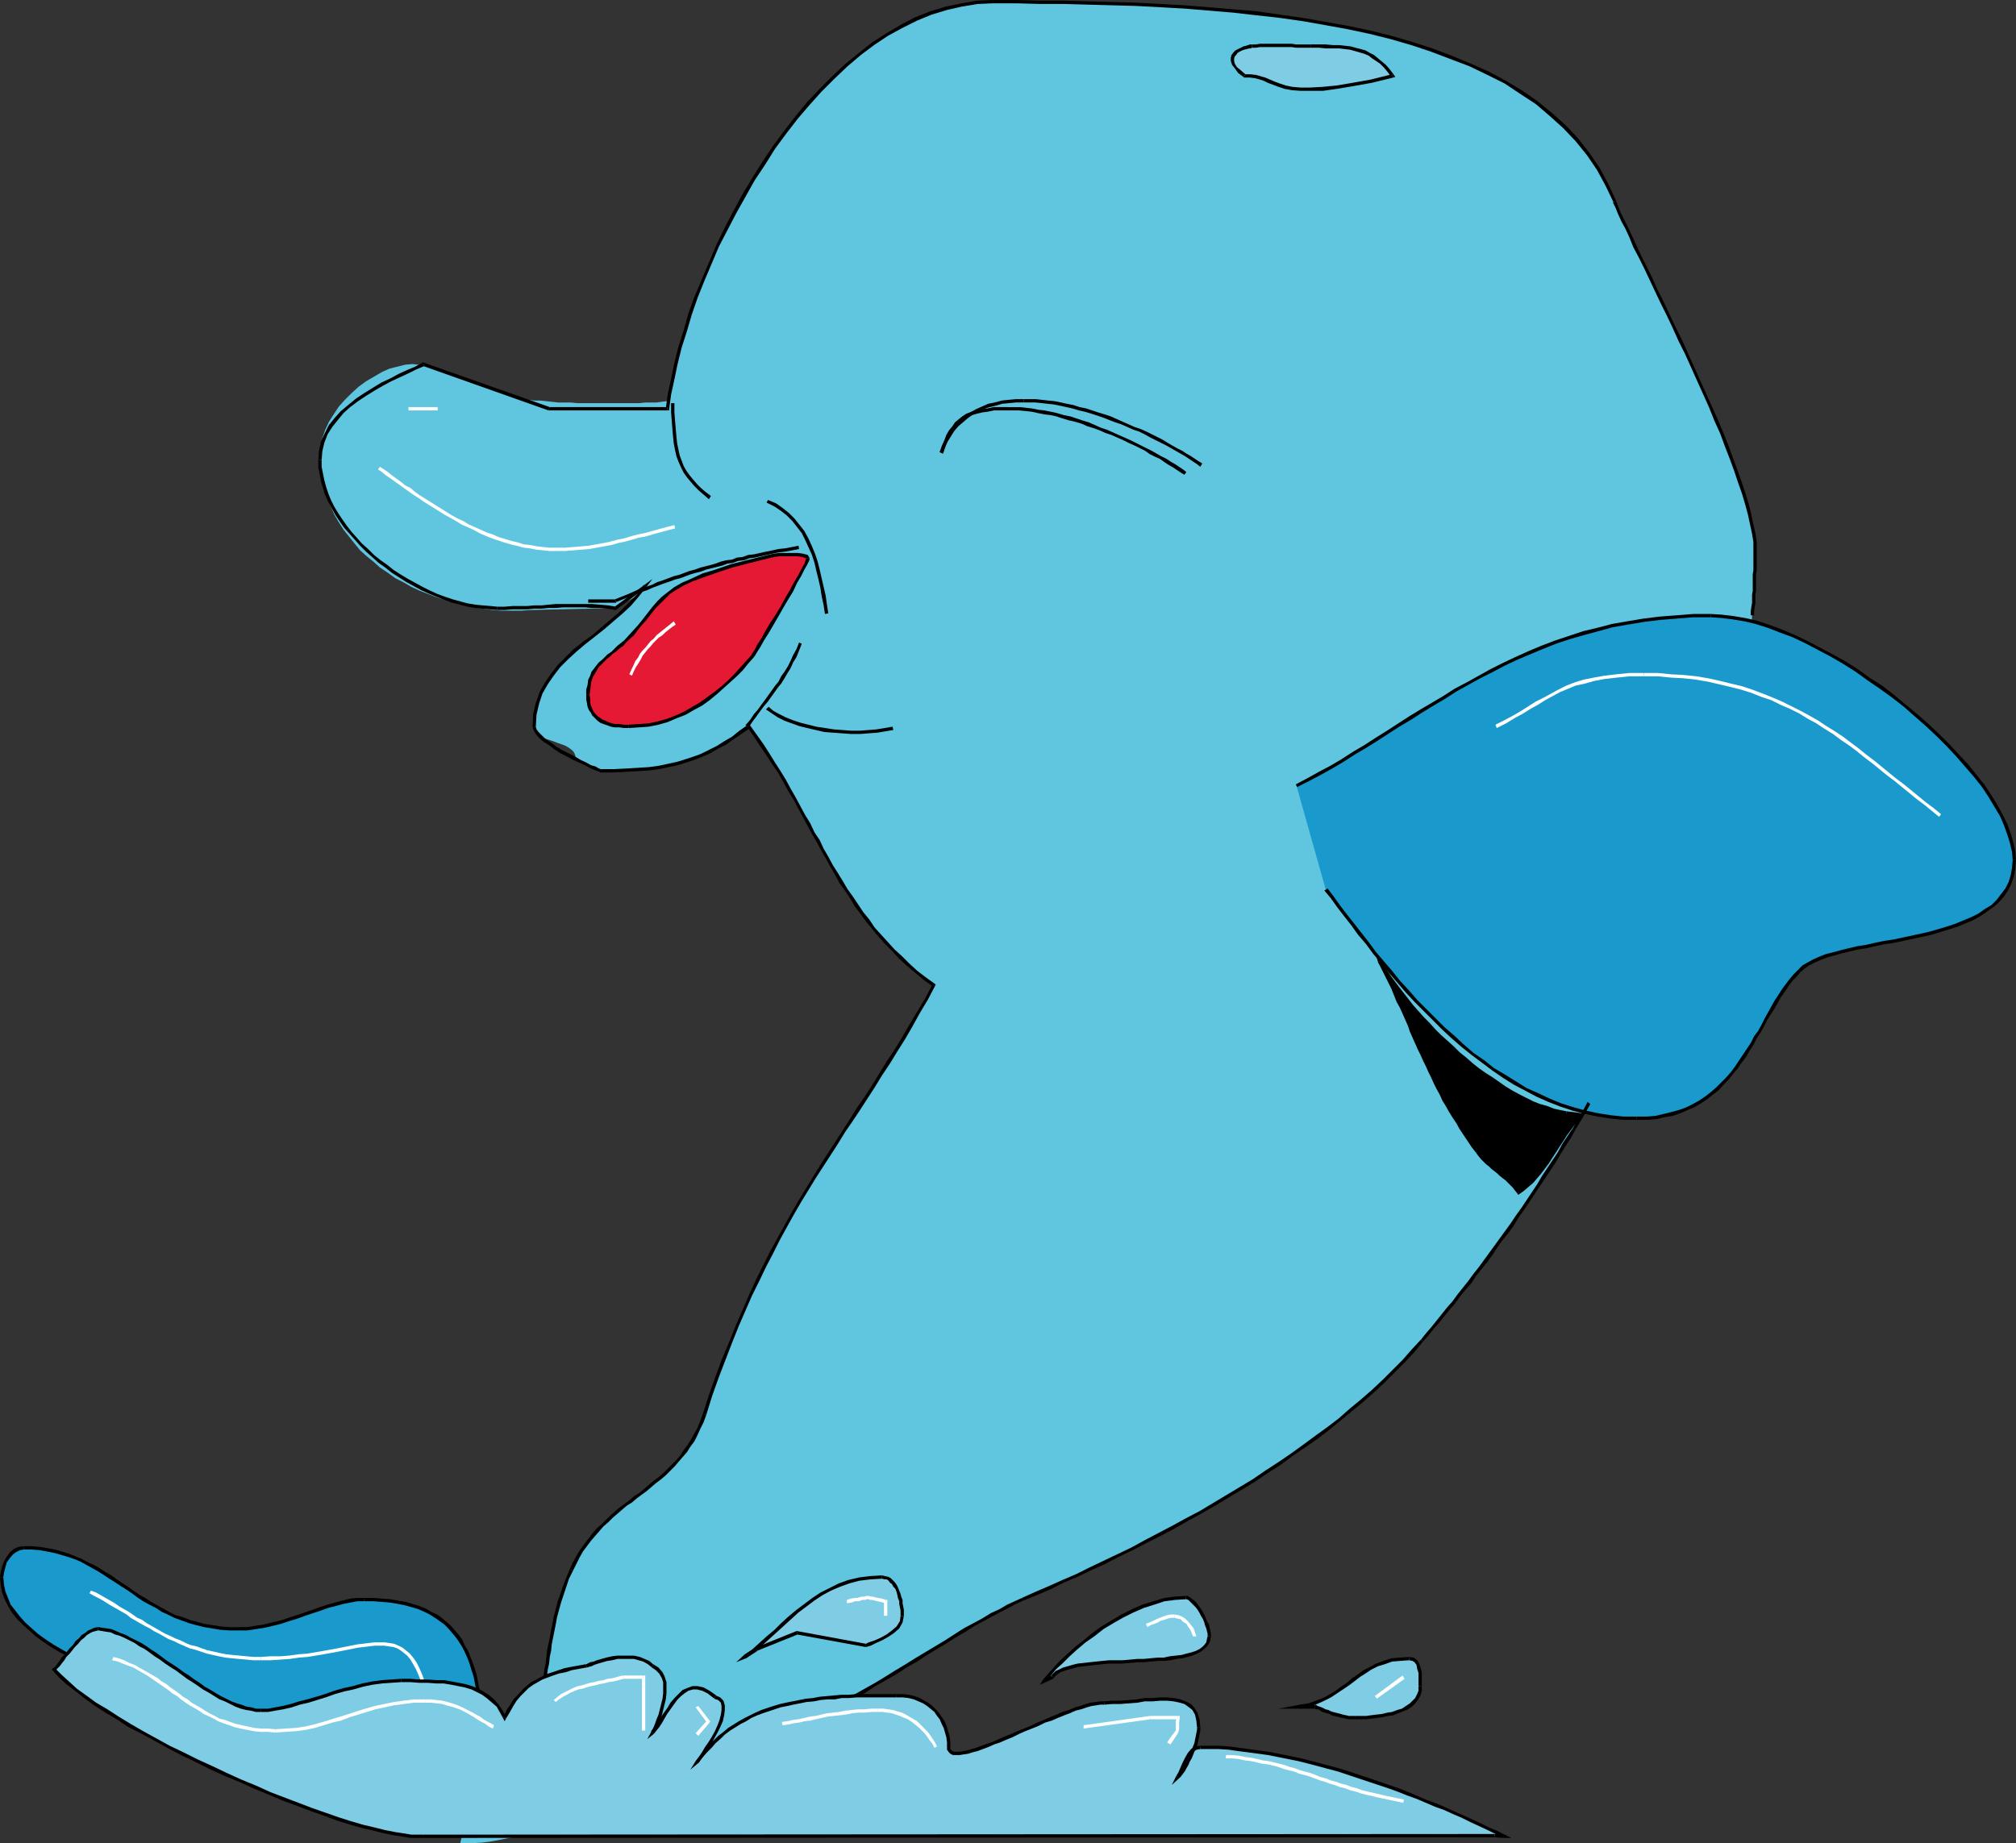 <?xml version="1.0" encoding="UTF-8" standalone="no"?>
<svg
   version="1.0"
   width="129.98mm"
   height="118.87mm"
   id="svg131"
   sodipodi:docname="Dolphin - Happy.wmf"
   xmlns:inkscape="http://www.inkscape.org/namespaces/inkscape"
   xmlns:sodipodi="http://sodipodi.sourceforge.net/DTD/sodipodi-0.dtd"
   xmlns="http://www.w3.org/2000/svg"
   xmlns:svg="http://www.w3.org/2000/svg">
  <rect width="100%" height="100%" fill="#333333" stroke="none"/>
  <sodipodi:namedview
     id="namedview131"
     pagecolor="#ffffff"
     bordercolor="#000000"
     borderopacity="0.25"
     inkscape:showpageshadow="2"
     inkscape:pageopacity="0.0"
     inkscape:pagecheckerboard="0"
     inkscape:deskcolor="#d1d1d1"
     inkscape:document-units="mm" />
  <defs
     id="defs1">
    <pattern
       id="WMFhbasepattern"
       patternUnits="userSpaceOnUse"
       width="6"
       height="6"
       x="0"
       y="0" />
  </defs>
  <path
     style="fill:#60c6e0;fill-opacity:1;fill-rule:evenodd;stroke:none"
     d="m 112.15,449.274 h 2.586 l 2.747,-0.162 2.424,-0.323 2.586,-0.485 2.424,-0.485 2.262,-0.646 2.424,-0.808 2.262,-0.646 2.262,-0.97 2.101,-0.808 2.101,-0.97 2.101,-1.131 2.101,-0.97 2.101,-1.131 1.939,-0.97 1.939,-1.131 1.939,-1.131 1.778,-1.131 1.939,-0.97 1.778,-1.131 1.939,-0.97 1.778,-0.97 1.778,-0.97 1.778,-0.808 1.616,-0.808 1.778,-0.808 1.778,-0.485 1.778,-0.646 1.778,-0.323 1.616,-0.323 1.778,-0.162 1.778,-0.162 h 1.616 l 1.939,-0.323 1.939,-0.323 1.939,-0.485 2.101,-0.808 2.262,-0.646 2.262,-0.97 2.262,-0.97 2.262,-1.131 2.424,-1.131 2.424,-1.293 2.424,-1.293 2.586,-1.293 2.424,-1.454 2.586,-1.454 2.586,-1.616 2.424,-1.454 2.586,-1.454 2.586,-1.616 2.424,-1.454 2.424,-1.616 2.424,-1.454 2.424,-1.454 2.424,-1.454 2.262,-1.293 2.262,-1.454 2.101,-1.131 2.101,-1.131 2.101,-1.131 1.939,-0.97 1.778,-0.97 1.778,-0.808 3.232,-1.293 3.394,-1.454 3.232,-1.616 3.394,-1.454 3.232,-1.616 3.394,-1.616 3.394,-1.616 3.394,-1.616 3.394,-1.778 3.232,-1.778 3.394,-1.616 3.232,-1.939 3.394,-1.778 3.232,-1.939 3.394,-1.939 3.07,-1.939 3.232,-1.939 3.232,-2.101 3.07,-1.939 3.07,-2.263 3.07,-2.101 2.909,-2.101 2.909,-2.263 2.909,-2.263 2.747,-2.263 2.747,-2.263 2.586,-2.263 2.586,-2.424 2.424,-2.424 2.424,-2.424 2.262,-2.586 2.101,-2.424 3.555,-4.363 3.717,-4.363 3.555,-4.525 3.555,-4.687 3.717,-4.848 3.555,-5.171 3.555,-5.171 3.555,-5.171 3.394,-5.495 3.555,-5.656 3.394,-5.656 3.232,-5.818 3.232,-5.98 3.232,-5.98 3.07,-6.141 3.07,-6.141 2.747,-6.303 2.747,-6.464 2.586,-6.464 2.424,-6.464 2.424,-6.626 2.262,-6.626 1.939,-6.788 1.778,-6.788 1.616,-6.788 1.454,-6.788 1.293,-6.949 1.131,-6.949 0.808,-6.788 0.485,-6.949 0.485,-6.949 0.162,-7.111 -0.162,-1.778 -0.323,-1.939 -0.323,-2.263 -0.485,-2.424 -0.646,-2.424 -0.808,-2.747 -0.97,-2.747 -0.97,-2.909 -1.131,-2.909 -1.131,-3.071 -1.293,-3.071 -1.293,-3.232 -1.454,-3.232 -1.454,-3.232 -1.454,-3.232 -1.454,-3.232 -1.454,-3.232 -1.454,-3.232 -1.616,-3.232 -1.454,-3.071 -1.454,-3.071 -1.454,-2.909 -1.293,-2.747 -1.293,-2.747 -1.293,-2.586 -1.131,-2.424 -1.131,-2.424 -0.97,-2.101 -0.97,-1.778 -0.808,-1.778 -0.646,-1.616 -0.485,-1.293 -1.939,-4.04 -2.101,-3.879 -2.424,-3.717 -2.747,-3.394 -3.07,-3.232 -3.232,-2.909 -3.555,-2.909 -3.717,-2.586 -3.878,-2.424 -4.202,-2.101 -4.363,-2.101 -4.686,-1.939 -4.686,-1.778 -4.848,-1.454 -5.01,-1.454 -5.333,-1.293 -5.171,-1.131 -5.494,-1.131 -5.494,-0.97 -5.656,-0.646 -5.656,-0.808 -5.818,-0.646 -5.818,-0.485 -5.818,-0.323 L 282.961,1.293 276.982,1.131 271.164,0.808 265.185,0.646 259.368,0.485 h -5.818 -5.818 -5.818 l -3.717,0.162 -3.878,0.485 -3.717,0.808 -3.717,1.293 -3.555,1.454 -3.555,1.616 -3.555,2.101 -3.394,2.263 -3.394,2.424 -3.232,2.747 -3.232,3.071 -3.07,3.071 -2.909,3.232 -2.909,3.555 -2.747,3.555 -2.747,3.717 -2.586,3.879 -2.424,3.879 -2.262,3.879 -2.424,4.202 -1.939,4.04 -2.101,4.04 -1.778,4.202 -1.778,4.202 -1.616,4.04 -1.454,4.202 -1.293,4.04 -1.131,3.879 -1.131,4.04 -0.808,3.717 -0.646,3.717 -0.646,3.555 h -28.765 l -30.704,-10.828 -1.778,0.97 -1.939,0.97 -2.101,0.97 -2.101,0.97 -2.101,1.131 -2.101,1.131 -1.939,1.293 -2.101,1.293 -1.778,1.454 -1.778,1.616 -1.454,1.616 -1.293,1.778 -1.131,1.778 -0.808,2.101 -0.646,2.101 -0.162,2.263 0.162,1.616 0.162,1.778 0.323,1.616 0.485,1.616 0.646,1.616 0.646,1.616 0.808,1.616 0.97,1.616 0.97,1.616 1.131,1.454 1.131,1.616 1.293,1.454 1.454,1.454 1.454,1.293 1.454,1.293 1.454,1.454 1.616,1.131 1.616,1.293 1.778,1.131 1.778,1.131 1.778,0.97 1.778,0.808 1.778,0.97 1.939,0.808 1.778,0.646 1.939,0.646 1.778,0.485 1.939,0.485 1.939,0.323 1.778,0.323 1.778,0.162 h 1.778 1.778 1.939 1.778 l 1.778,-0.162 1.778,-0.162 h 1.778 1.616 l 1.778,-0.162 h 1.778 1.778 1.778 1.778 1.778 l 1.939,0.162 1.778,0.162 1.939,0.162 7.272,-5.333 -1.939,2.424 -1.939,2.101 -2.101,1.939 -2.262,2.101 -2.262,1.778 -2.262,1.778 -2.101,1.778 -2.262,1.778 -1.939,1.939 -1.939,1.939 -1.616,1.939 -1.454,2.263 -1.293,2.263 -0.97,2.424 -0.485,2.747 -0.162,3.071 v 0.646 l 0.323,0.646 0.485,0.485 0.646,0.485 0.808,0.485 0.808,0.323 0.97,0.323 0.97,0.323 0.808,0.323 0.97,0.323 0.808,0.323 0.808,0.485 0.646,0.485 0.485,0.485 0.323,0.646 0.162,0.646 6.141,3.394 3.232,-0.162 h 3.07 l 2.747,-0.162 2.747,-0.323 2.424,-0.323 2.262,-0.323 2.262,-0.485 1.939,-0.646 2.101,-0.646 1.939,-0.808 1.778,-0.97 1.939,-0.97 1.778,-1.131 1.939,-1.131 1.939,-1.293 1.939,-1.454 1.616,2.101 1.454,2.263 1.454,2.263 1.454,2.101 1.454,2.263 1.293,2.101 1.131,2.263 1.293,2.101 1.131,2.101 1.131,2.101 1.131,2.101 1.131,2.101 1.131,1.939 1.131,2.101 1.131,1.939 1.131,2.101 1.131,1.939 1.293,1.939 1.131,1.939 1.293,1.939 1.293,1.939 1.293,1.778 1.454,1.939 1.454,1.778 1.454,1.778 1.616,1.939 1.616,1.616 1.778,1.778 1.939,1.778 1.939,1.778 2.101,1.616 2.101,1.616 -1.778,3.394 -1.939,3.232 -1.778,3.232 -1.778,3.071 -1.939,2.909 -1.939,3.071 -1.778,2.909 -1.778,2.747 -1.778,2.909 -1.778,2.747 -1.939,2.747 -1.778,2.747 -1.778,2.747 -1.778,2.747 -1.778,2.909 -1.778,2.747 -1.778,2.909 -1.778,2.909 -1.778,3.071 -1.616,2.909 -1.778,3.232 -1.616,3.232 -1.778,3.232 -1.778,3.555 -1.616,3.555 -1.616,3.717 -1.616,3.717 -1.616,4.04 -1.616,4.202 -1.616,4.202 -1.616,4.525 -1.616,4.687 -0.646,1.778 -0.646,1.616 -0.646,1.454 -0.808,1.454 -0.97,1.454 -0.97,1.293 -0.808,1.131 -0.97,1.293 -1.131,0.97 -0.97,1.131 -1.131,0.97 -1.131,1.131 -1.131,0.808 -1.131,0.97 -1.293,0.97 -1.131,0.97 -1.131,0.808 -1.293,0.97 -1.131,0.808 -1.131,0.97 -1.293,0.97 -1.131,0.97 -1.131,1.131 -0.97,0.97 -1.131,1.131 -1.131,1.293 -0.97,1.131 -0.97,1.293 -0.97,1.454 -0.808,1.454 -0.808,1.616 -0.97,1.616 -0.808,1.939 -0.808,1.939 -0.646,2.101 -0.646,1.778 -0.485,1.939 -0.485,1.616 -0.323,1.778 -0.323,1.778 -0.323,1.616 -0.323,1.616 -0.162,1.616 -0.162,1.454 -0.323,1.454 -0.162,1.454 -0.323,1.454 -0.323,1.293 -0.162,1.293 -0.323,1.454 -0.485,1.131 -0.485,1.293 -0.485,1.293 -0.646,1.131 -0.646,1.131 -0.808,1.131 -0.808,1.131 -1.131,1.131 -1.131,0.97 -1.293,0.97 -1.454,1.131 -1.454,0.97 -1.778,0.97 -1.939,0.97 z"
     id="path1" />
  <path
     style="fill:#1999cc;fill-opacity:1;fill-rule:evenodd;stroke:none"
     d="m 315.928,191.507 2.909,-1.454 2.747,-1.616 2.747,-1.454 2.747,-1.616 2.747,-1.778 2.747,-1.616 2.747,-1.778 2.747,-1.616 2.747,-1.778 2.747,-1.778 2.747,-1.616 2.747,-1.778 2.909,-1.616 2.747,-1.778 2.909,-1.616 2.909,-1.616 2.909,-1.616 2.909,-1.454 3.232,-1.454 3.07,-1.454 3.07,-1.131 3.394,-1.293 3.232,-1.131 3.555,-1.131 3.394,-0.97 3.555,-0.808 3.717,-0.646 3.878,-0.646 3.878,-0.646 4.202,-0.323 4.04,-0.162 4.363,-0.162 2.586,0.162 2.747,0.323 2.747,0.646 2.909,0.646 2.909,0.97 3.07,0.97 3.07,1.293 3.07,1.454 3.07,1.616 3.07,1.616 3.07,1.778 3.07,1.939 3.07,2.101 2.909,2.101 2.909,2.101 2.909,2.263 2.747,2.424 2.747,2.263 2.586,2.586 2.424,2.424 2.424,2.424 2.101,2.424 2.101,2.586 1.939,2.424 1.616,2.424 1.454,2.424 1.454,2.424 1.131,2.263 0.808,2.263 0.646,2.101 0.323,2.101 0.162,2.101 -0.162,1.939 -0.323,1.939 -0.485,1.778 -0.808,1.454 -0.97,1.616 -1.293,1.293 -1.293,1.131 -1.454,1.131 -1.616,1.131 -1.778,0.808 -1.939,0.97 -1.939,0.646 -1.939,0.646 -2.101,0.646 -2.262,0.646 -2.262,0.485 -2.101,0.646 -2.262,0.323 -2.262,0.485 -2.262,0.485 -2.262,0.485 -2.101,0.323 -2.101,0.485 -2.101,0.485 -1.939,0.323 -1.939,0.646 -1.778,0.485 -1.616,0.646 -1.454,0.485 -1.293,0.808 -1.131,0.646 -1.131,0.97 -0.97,1.131 -0.97,1.131 -0.97,1.131 -0.97,1.293 -0.808,1.454 -0.808,1.293 -0.808,1.454 -0.97,1.454 -0.808,1.454 -0.808,1.616 -0.808,1.454 -0.97,1.454 -0.808,1.454 -0.97,1.616 -0.97,1.454 -0.97,1.454 -0.97,1.293 -0.97,1.454 -1.293,1.293 -1.131,1.293 -1.131,1.131 -1.454,1.131 -1.293,1.131 -1.454,0.97 -1.616,0.808 -1.616,0.808 -1.778,0.646 -1.939,0.646 -1.939,0.485 -2.101,0.323 -2.101,0.162 -2.424,0.162 -3.232,-0.162 -3.07,-0.323 -3.07,-0.485 -3.232,-0.646 -2.909,-0.808 -2.909,-0.97 -2.909,-0.97 -2.747,-1.293 -2.909,-1.454 -2.747,-1.454 -2.586,-1.616 -2.586,-1.778 -2.586,-1.939 -2.424,-1.939 -2.424,-1.939 -2.424,-2.101 -2.424,-2.101 -2.262,-2.263 -2.101,-2.101 -2.262,-2.263 -2.101,-2.424 -1.939,-2.263 -2.101,-2.424 -1.939,-2.263 -1.939,-2.424 -1.778,-2.263 -1.778,-2.424 -1.778,-2.263 -1.778,-2.101 -1.616,-2.263 -1.616,-2.101 -1.616,-2.101 z"
     id="path2" />
  <path
     style="fill:#1999cc;fill-opacity:1;fill-rule:evenodd;stroke:none"
     d="m 117.483,427.618 v -2.101 -2.101 -2.101 l -0.162,-1.939 -0.162,-1.939 -0.162,-1.939 -0.323,-1.778 -0.323,-1.939 -0.162,-1.616 -0.485,-1.616 -0.323,-1.616 -0.485,-1.454 -0.646,-1.454 -0.485,-1.454 -0.808,-1.293 -0.646,-1.293 -0.808,-1.131 -0.97,-1.131 -0.97,-1.131 -0.97,-0.97 -1.131,-0.97 -1.293,-0.808 -1.293,-0.646 -1.293,-0.808 -1.616,-0.485 -1.454,-0.485 -1.778,-0.485 -1.778,-0.485 -1.939,-0.323 -1.939,-0.162 h -2.101 l -2.262,-0.162 -1.616,0.162 -1.778,0.162 -1.778,0.323 -1.778,0.485 -1.778,0.646 -1.939,0.485 -1.778,0.646 -1.939,0.646 -1.939,0.808 -1.939,0.646 -2.101,0.485 -1.939,0.646 -2.101,0.485 -1.939,0.323 -2.101,0.162 -2.101,0.162 -2.262,-0.162 -2.101,-0.162 -2.101,-0.162 -1.939,-0.485 -1.939,-0.323 -1.778,-0.485 -1.616,-0.646 -1.778,-0.646 -1.616,-0.808 -1.454,-0.808 -1.454,-0.808 -1.616,-0.808 -1.454,-0.808 -1.293,-0.97 -1.454,-0.97 -1.454,-0.97 -1.293,-0.808 -1.454,-0.97 -1.293,-0.97 -1.293,-0.808 -1.454,-0.808 -1.454,-0.808 -1.454,-0.808 -1.454,-0.808 -1.616,-0.646 -1.454,-0.646 -1.778,-0.485 -1.616,-0.323 -1.778,-0.485 -1.778,-0.162 -1.939,-0.162 -1.939,-0.162 -1.131,0.162 -0.97,0.485 -0.97,0.808 -0.808,0.97 -0.646,1.131 -0.485,1.293 -0.323,1.131 v 1.293 1.778 l 0.323,1.616 0.646,1.778 0.808,1.616 1.131,1.616 1.131,1.454 1.293,1.454 1.616,1.293 1.616,1.454 1.778,1.293 1.939,1.293 1.939,1.293 2.262,1.131 2.101,1.131 2.262,1.131 2.262,0.97 2.424,0.97 2.424,0.97 2.262,0.97 2.424,0.97 2.262,0.808 2.424,0.808 2.262,0.808 2.262,0.646 2.101,0.808 2.101,0.646 1.939,0.646 1.778,0.646 1.778,0.485 1.616,0.646 1.454,0.485 1.293,0.646 1.616,0.808 1.939,0.808 1.616,0.808 1.778,0.97 1.778,0.97 1.616,0.97 1.778,1.131 1.778,0.97 1.616,1.131 1.778,1.131 1.616,1.131 1.778,1.131 1.616,0.97 1.778,1.131 1.778,1.131 1.616,0.97 1.778,1.131 1.778,0.97 1.778,0.97 1.778,0.97 1.778,0.808 1.778,0.808 1.778,0.97 1.939,0.646 1.778,0.646 1.939,0.646 1.778,0.485 1.939,0.485 1.939,0.323 1.939,0.162 1.939,0.162 2.101,0.162 z"
     id="path3" />
  <path
     style="fill:#000000;fill-opacity:1;fill-rule:evenodd;stroke:none"
     d="m 88.718,390.286 v 0 h 2.262 l 2.101,0.162 1.939,0.162 1.939,0.323 1.616,0.323 1.778,0.485 1.616,0.485 1.454,0.646 1.293,0.646 1.293,0.808 1.131,0.808 1.131,0.808 0.97,0.97 0.97,1.131 0.808,0.97 0.808,1.131 0.808,1.293 0.646,1.293 0.646,1.454 0.485,1.293 0.485,1.616 0.485,1.454 0.323,1.616 0.323,1.778 0.323,1.778 0.162,1.778 0.162,1.939 0.162,1.939 0.162,1.939 v 2.101 l 0.162,2.101 v 2.101 h 0.808 v -2.101 l -0.162,-2.101 v -2.101 l -0.162,-1.939 -0.162,-2.101 -0.162,-1.939 -0.162,-1.778 -0.323,-1.778 -0.323,-1.616 -0.323,-1.778 -0.485,-1.616 -0.485,-1.454 -0.646,-1.616 -0.485,-1.293 -0.808,-1.293 -0.646,-1.454 -0.808,-1.131 -0.97,-1.131 -0.97,-1.131 -1.131,-0.97 -1.131,-0.97 -1.131,-0.808 -1.454,-0.646 -1.293,-0.808 -1.616,-0.646 -1.616,-0.485 -1.616,-0.485 -1.939,-0.323 -1.778,-0.323 -2.101,-0.162 -2.101,-0.162 h -2.262 v 0 z"
     id="path4" />
  <path
     style="fill:#000000;fill-opacity:1;fill-rule:evenodd;stroke:none"
     d="m 58.176,397.397 v 0 h 2.101 l 2.101,-0.323 2.101,-0.323 2.101,-0.485 1.939,-0.485 1.939,-0.646 2.101,-0.646 1.778,-0.646 1.939,-0.646 1.939,-0.646 1.778,-0.646 1.939,-0.485 1.778,-0.485 1.616,-0.323 1.778,-0.323 h 1.616 v -0.808 h -1.778 l -1.616,0.162 -1.939,0.485 -1.778,0.485 -1.778,0.485 -1.939,0.646 -1.778,0.646 -1.939,0.646 -1.939,0.646 -1.939,0.646 -1.939,0.646 -2.101,0.485 -1.939,0.485 -2.101,0.323 -1.939,0.323 h -2.101 v 0 z"
     id="path5" />
  <path
     style="fill:#000000;fill-opacity:1;fill-rule:evenodd;stroke:none"
     d="m 5.818,377.681 v 0 h 1.939 l 1.939,0.162 1.778,0.323 1.616,0.323 1.778,0.485 1.616,0.485 1.454,0.485 1.616,0.646 1.454,0.808 1.454,0.808 1.454,0.808 1.293,0.808 1.454,0.97 1.293,0.808 1.454,0.97 1.293,0.808 1.454,0.97 1.293,0.97 1.454,0.97 1.454,0.808 1.616,0.808 1.454,0.97 1.454,0.646 1.616,0.808 1.778,0.646 1.778,0.646 1.778,0.485 1.939,0.485 1.939,0.323 1.939,0.323 2.262,0.162 h 2.262 v -0.808 h -2.262 l -2.101,-0.162 -1.939,-0.323 -2.101,-0.323 -1.778,-0.485 -1.778,-0.485 -1.616,-0.646 -1.778,-0.485 -1.616,-0.808 -1.454,-0.808 -1.454,-0.808 -1.454,-0.808 -1.454,-0.97 -1.454,-0.808 -1.454,-0.97 -1.293,-0.97 -1.293,-0.808 -1.454,-0.97 -1.293,-0.97 -1.454,-0.808 -1.454,-0.97 -1.454,-0.808 -1.454,-0.646 -1.454,-0.808 -1.616,-0.646 -1.616,-0.646 -1.616,-0.485 -1.616,-0.485 -1.778,-0.323 -1.939,-0.323 -1.939,-0.162 H 5.818 v 0 z"
     id="path6" />
  <path
     style="fill:#000000;fill-opacity:1;fill-rule:evenodd;stroke:none"
     d="m 0.808,384.468 v 0 l 0.162,-1.131 0.323,-1.293 0.323,-1.131 0.646,-0.97 0.808,-0.97 0.808,-0.646 0.97,-0.485 0.97,-0.162 v -0.808 l -1.293,0.162 -1.131,0.485 -0.97,0.808 -0.808,1.131 -0.646,1.131 -0.485,1.293 -0.323,1.293 L 0,384.468 v 0 z"
     id="path7" />
  <path
     style="fill:#000000;fill-opacity:1;fill-rule:evenodd;stroke:none"
     d="m 56.56,418.245 v 0 l -1.454,-0.485 -1.454,-0.485 -1.454,-0.646 -1.778,-0.646 -1.939,-0.646 -1.939,-0.646 -1.939,-0.646 -2.262,-0.646 -2.101,-0.808 -2.262,-0.808 -2.424,-0.808 -2.424,-0.808 -2.262,-0.97 -2.262,-0.808 -2.424,-0.97 -2.262,-0.97 -2.424,-0.97 -2.262,-1.131 -2.101,-1.131 -2.262,-1.293 -1.939,-1.131 -1.939,-1.293 -1.778,-1.293 -1.454,-1.293 -1.616,-1.454 -1.293,-1.454 -1.131,-1.454 -1.131,-1.454 -0.646,-1.616 -0.646,-1.616 -0.323,-1.616 -0.162,-1.778 H 0 l 0.162,1.778 0.323,1.778 0.646,1.778 0.808,1.616 0.97,1.616 1.293,1.616 1.454,1.454 1.454,1.293 1.616,1.454 1.778,1.293 1.939,1.293 2.101,1.293 2.262,1.131 2.101,1.131 2.262,1.131 2.262,0.97 2.424,0.97 2.262,1.131 2.424,0.808 2.424,0.97 2.424,0.808 2.262,0.808 2.262,0.808 2.262,0.808 2.101,0.646 2.101,0.646 1.939,0.646 1.778,0.646 1.778,0.646 1.616,0.646 1.454,0.485 1.131,0.485 v 0 z"
     id="path8" />
  <path
     style="fill:#000000;fill-opacity:1;fill-rule:evenodd;stroke:none"
     d="m 113.12,445.072 0.485,-0.323 h -2.101 l -1.939,-0.162 -1.778,-0.323 -2.101,-0.323 -1.778,-0.485 -1.939,-0.485 -1.778,-0.485 -1.939,-0.808 -1.778,-0.646 -1.778,-0.808 -1.778,-0.808 -1.778,-0.808 -1.778,-0.97 -1.778,-0.97 -1.616,-0.97 -1.778,-1.131 -1.778,-0.97 -1.616,-1.131 -1.778,-1.131 -1.778,-1.131 -1.616,-0.97 -1.778,-1.131 -1.778,-1.131 -1.616,-1.131 -1.778,-0.97 -1.616,-1.131 -1.778,-0.97 -1.778,-0.97 -1.778,-0.97 -1.616,-0.97 -1.939,-0.808 -1.616,-0.808 -0.485,0.808 1.778,0.808 1.778,0.808 1.778,0.97 1.778,0.808 1.616,0.97 1.778,1.131 1.616,0.97 1.778,0.97 1.778,1.131 1.616,1.131 1.778,1.131 1.778,1.131 1.616,1.131 1.778,0.97 1.616,1.131 1.778,0.97 1.778,1.131 1.778,0.97 1.778,0.97 1.778,0.97 1.778,0.97 1.778,0.808 1.778,0.808 1.939,0.646 1.778,0.808 1.939,0.485 1.939,0.646 1.939,0.323 1.939,0.323 1.939,0.323 1.939,0.162 h 2.101 l 0.323,-0.323 z"
     id="path9" />
  <path
     style="fill:#000000;fill-opacity:1;fill-rule:evenodd;stroke:none"
     d="m 117.16,427.618 v 0 l -4.04,17.454 0.808,0.162 4.04,-17.454 v -0.162 0.162 0 -0.162 z"
     id="path10" />
  <path
     style="fill:#000000;fill-opacity:1;fill-rule:evenodd;stroke:none"
     d="m 416.928,149.65 v 0 h -4.363 l -4.04,0.323 -4.202,0.323 -3.878,0.485 -3.878,0.646 -3.717,0.646 -3.717,0.97 -3.394,0.808 -3.394,1.131 -3.394,1.131 -3.394,1.293 -3.07,1.293 -3.232,1.454 -3.07,1.454 -2.909,1.454 -2.909,1.616 -2.909,1.616 -3.07,1.616 -2.747,1.778 -2.747,1.616 -2.747,1.616 -2.909,1.778 -2.747,1.778 -2.747,1.778 -2.586,1.616 -2.747,1.778 -2.747,1.616 -2.747,1.778 -2.747,1.616 -2.747,1.454 -2.909,1.616 -2.747,1.454 0.323,0.646 2.909,-1.454 2.747,-1.454 2.909,-1.616 2.747,-1.616 2.747,-1.778 2.747,-1.616 2.586,-1.616 2.747,-1.778 2.747,-1.778 2.747,-1.616 2.747,-1.778 2.909,-1.778 2.747,-1.616 2.747,-1.778 2.909,-1.616 2.909,-1.616 2.909,-1.454 3.07,-1.616 3.07,-1.454 3.07,-1.293 3.07,-1.293 3.232,-1.293 3.394,-1.131 3.394,-0.97 3.555,-0.97 3.555,-0.97 3.717,-0.646 3.878,-0.646 3.878,-0.485 4.04,-0.323 4.04,-0.323 h 4.363 v 0 z"
     id="path11" />
  <path
     style="fill:#000000;fill-opacity:1;fill-rule:evenodd;stroke:none"
     d="m 491.263,209.607 v 0 l -0.162,-2.101 -0.485,-2.101 -0.646,-2.263 -0.808,-2.263 -1.131,-2.263 -1.293,-2.424 -1.616,-2.586 -1.616,-2.424 -1.939,-2.424 -2.101,-2.586 -2.262,-2.424 -2.262,-2.424 -2.424,-2.424 -2.586,-2.424 -2.747,-2.424 -2.747,-2.263 -2.909,-2.424 -2.909,-2.263 -3.07,-1.939 -2.909,-2.101 -3.07,-1.939 -3.232,-1.778 -3.07,-1.616 -3.07,-1.616 -3.07,-1.454 -3.07,-1.293 -3.07,-1.131 -2.909,-0.97 -2.909,-0.646 -2.909,-0.485 -2.747,-0.323 -2.586,-0.162 v 0.808 l 2.424,0.162 2.747,0.323 2.909,0.485 2.747,0.646 3.07,0.97 2.909,1.131 3.07,1.131 3.07,1.454 3.07,1.616 3.07,1.616 3.07,1.778 3.07,1.939 2.909,2.101 3.07,2.101 2.909,2.101 2.909,2.263 2.747,2.424 2.586,2.263 2.586,2.424 2.424,2.424 2.424,2.586 2.101,2.424 2.101,2.424 1.939,2.424 1.616,2.424 1.454,2.424 1.454,2.424 0.97,2.263 0.808,2.263 0.646,2.101 0.485,2.101 0.162,1.939 v 0 z"
     id="path12" />
  <path
     style="fill:#000000;fill-opacity:1;fill-rule:evenodd;stroke:none"
     d="m 438.743,236.919 v 0 l 0.97,-0.808 1.131,-0.808 1.293,-0.646 1.454,-0.646 1.616,-0.646 1.778,-0.485 1.778,-0.485 1.939,-0.485 2.101,-0.485 2.101,-0.323 2.101,-0.485 2.262,-0.485 2.262,-0.323 2.262,-0.485 2.262,-0.485 2.262,-0.485 2.262,-0.485 2.101,-0.646 2.101,-0.646 2.101,-0.646 1.939,-0.808 1.939,-0.808 1.778,-0.97 1.616,-1.131 1.616,-1.131 1.293,-1.131 1.293,-1.454 0.97,-1.454 0.808,-1.616 0.646,-1.939 0.323,-1.778 0.162,-2.101 h -0.808 l -0.162,1.939 -0.323,1.778 -0.485,1.616 -0.808,1.616 -1.131,1.454 -0.97,1.293 -1.293,1.293 -1.616,0.97 -1.616,1.131 -1.616,0.808 -1.939,0.808 -1.939,0.808 -1.939,0.646 -2.101,0.646 -2.262,0.646 -2.101,0.485 -2.262,0.485 -2.262,0.485 -2.262,0.485 -2.262,0.323 -2.262,0.485 -2.101,0.485 -2.101,0.323 -2.101,0.485 -1.939,0.485 -1.778,0.485 -1.939,0.485 -1.616,0.646 -1.454,0.646 -1.454,0.808 -1.131,0.646 -0.97,0.97 v 0 z"
     id="path13" />
  <path
     style="fill:#000000;fill-opacity:1;fill-rule:evenodd;stroke:none"
     d="m 398.828,272.958 v 0 h 2.424 l 2.262,-0.162 2.101,-0.485 1.939,-0.323 1.939,-0.646 1.778,-0.808 1.616,-0.646 1.616,-0.97 1.454,-0.97 1.454,-1.131 1.454,-1.131 1.131,-1.293 1.131,-1.131 1.131,-1.454 1.131,-1.293 0.97,-1.454 1.131,-1.454 0.808,-1.454 0.97,-1.454 0.808,-1.616 0.97,-1.454 0.808,-1.454 0.808,-1.616 0.808,-1.293 0.97,-1.454 0.808,-1.454 0.808,-1.454 0.97,-1.293 0.808,-1.293 0.97,-1.293 0.97,-0.97 0.97,-1.131 -0.485,-0.646 -1.131,1.131 -0.97,1.131 -0.97,1.293 -0.97,1.293 -0.808,1.293 -0.97,1.454 -0.808,1.454 -0.808,1.454 -0.808,1.454 -0.808,1.616 -0.808,1.454 -0.97,1.293 -0.808,1.616 -0.97,1.454 -0.97,1.454 -0.97,1.454 -0.97,1.454 -0.97,1.293 -1.131,1.293 -1.293,1.293 -1.131,1.131 -1.293,1.131 -1.454,1.131 -1.454,0.97 -1.454,0.808 -1.616,0.808 -1.778,0.646 -1.778,0.485 -1.939,0.485 -2.101,0.485 -2.101,0.162 h -2.424 v 0 z"
     id="path14" />
  <path
     style="fill:#000000;fill-opacity:1;fill-rule:evenodd;stroke:none"
     d="m 322.715,217.041 1.616,1.939 1.616,2.263 1.616,2.101 1.778,2.263 1.616,2.263 1.939,2.263 1.778,2.424 1.939,2.263 1.939,2.424 2.101,2.424 1.939,2.263 2.101,2.263 2.262,2.263 2.262,2.263 2.262,2.263 2.262,2.101 2.424,2.101 2.424,1.939 2.586,1.939 2.586,1.939 2.586,1.778 2.586,1.616 2.747,1.454 2.747,1.454 2.909,1.293 2.909,1.131 2.909,0.97 3.07,0.808 3.07,0.646 3.07,0.485 3.232,0.323 h 3.232 v -0.808 h -3.232 l -3.07,-0.323 -3.07,-0.485 -3.07,-0.646 -2.909,-0.808 -3.07,-0.97 -2.747,-1.131 -2.747,-1.293 -2.909,-1.293 -2.586,-1.616 -2.586,-1.616 -2.747,-1.616 -2.424,-1.939 -2.586,-1.778 -2.424,-2.101 -2.262,-2.101 -2.424,-2.101 -2.262,-2.263 -2.101,-2.101 -2.262,-2.263 -2.101,-2.424 -2.101,-2.263 -1.939,-2.424 -1.939,-2.263 -1.939,-2.263 -1.778,-2.424 -1.778,-2.263 -1.778,-2.263 -1.778,-2.263 -1.616,-2.101 -1.616,-2.263 -1.454,-1.939 z"
     id="path15" />
  <path
     style="fill:#60c6e0;fill-opacity:1;fill-rule:evenodd;stroke:none"
     d="m 163.539,97.774 0.97,2.747 0.808,2.747 0.808,2.586 0.646,2.747 0.646,2.424 0.646,2.424 0.646,2.263 0.808,2.101 0.97,2.101 0.97,1.778 1.293,1.778 1.454,1.454 1.616,1.293 1.939,0.97 2.262,0.97 2.586,0.646 17.938,3.717 -1.616,0.646 -1.454,0.485 -1.616,0.646 -1.616,0.485 -1.616,0.485 -1.616,0.485 -1.616,0.485 -1.778,0.323 -1.778,0.485 -1.616,0.323 -1.778,0.485 -1.778,0.323 -1.778,0.485 -1.616,0.323 -1.778,0.485 -1.778,0.323 -1.616,0.323 -1.778,0.485 -1.616,0.323 -1.616,0.485 -1.616,0.323 -1.616,0.485 -1.616,0.485 -1.454,0.485 -1.616,0.646 -1.454,0.485 -1.454,0.485 -1.293,0.646 -1.293,0.646 -1.293,0.646 -1.131,0.808 -1.293,0.646 -20.685,0.485 -2.262,0.162 h -2.424 -2.262 l -2.262,-0.162 -2.424,-0.323 -2.262,-0.323 -2.262,-0.485 -2.262,-0.485 -2.101,-0.646 -2.262,-0.808 -2.101,-0.808 -2.101,-0.808 -2.101,-0.97 -1.939,-1.131 -1.939,-0.97 -1.778,-1.293 -1.939,-1.293 -1.616,-1.454 -1.616,-1.293 -1.616,-1.454 -1.454,-1.778 -1.293,-1.616 -1.293,-1.616 -1.131,-1.778 -1.131,-1.939 -0.808,-1.939 -0.808,-1.778 -0.646,-2.101 -0.485,-2.101 -0.485,-2.101 -0.162,-2.263 -0.162,-2.263 0.162,-2.101 0.485,-1.939 0.646,-1.939 0.97,-2.101 1.131,-1.778 1.293,-1.939 1.454,-1.616 1.616,-1.616 1.778,-1.616 1.778,-1.293 1.939,-1.131 1.939,-1.131 1.778,-0.808 1.939,-0.485 1.939,-0.485 1.778,-0.162 1.293,0.162 1.293,0.162 1.131,0.162 1.131,0.323 1.131,0.485 1.131,0.485 0.97,0.485 1.131,0.485 0.97,0.646 1.131,0.485 1.131,0.646 0.97,0.485 1.293,0.646 1.131,0.323 1.293,0.485 1.293,0.323 0.97,0.323 1.131,0.323 1.131,0.162 1.293,0.323 1.293,0.162 1.293,0.162 1.293,0.323 1.454,0.162 1.293,0.162 h 1.454 l 1.616,0.162 1.454,0.162 1.454,0.162 h 1.616 1.454 l 1.616,0.162 h 1.616 1.454 1.616 1.454 1.616 1.454 1.454 1.616 1.454 1.293 l 1.454,-0.162 h 1.293 1.454 l 1.131,-0.162 1.293,-0.162 z"
     id="path16" />
  <path
     style="fill:#e51933;fill-opacity:1;fill-rule:evenodd;stroke:none"
     d="m 153.197,177.124 h -1.131 l -1.131,-0.162 -0.97,-0.162 -0.97,-0.162 -0.97,-0.323 -0.808,-0.162 -0.646,-0.485 -0.646,-0.485 -0.646,-0.323 -0.485,-0.646 -0.485,-0.646 -0.323,-0.646 -0.323,-0.808 -0.162,-0.808 -0.162,-0.97 v -0.97 -1.293 l 0.162,-1.131 0.323,-1.131 0.323,-0.97 0.485,-0.808 0.485,-0.808 0.485,-0.808 0.646,-0.808 0.646,-0.646 0.808,-0.646 0.646,-0.646 0.808,-0.646 0.808,-0.485 0.808,-0.808 0.808,-0.646 0.646,-0.646 1.939,-1.939 1.616,-1.778 1.293,-1.616 1.131,-1.454 1.131,-1.454 1.131,-1.293 1.131,-1.131 1.293,-1.131 1.616,-1.131 1.778,-1.131 2.262,-0.97 2.747,-1.131 3.07,-1.131 3.878,-1.131 4.525,-1.293 5.171,-1.293 0.646,-0.162 h 1.293 l 1.454,-0.162 h 1.454 l 1.616,0.162 1.293,0.162 0.808,0.323 0.323,0.323 v 0.485 l -0.485,0.97 -0.646,1.131 -0.808,1.616 -0.97,1.616 -1.131,2.101 -1.131,1.939 -1.131,2.101 -1.293,2.101 -1.131,2.101 -1.293,1.939 -0.97,1.616 -0.808,1.616 -0.808,1.131 -0.485,0.97 -0.323,0.485 -1.293,1.454 -1.454,1.616 -1.454,1.454 -1.454,1.616 -1.616,1.454 -1.778,1.293 -1.778,1.454 -1.778,1.131 -1.939,1.293 -1.939,0.97 -2.101,0.97 -2.262,0.808 -2.262,0.646 -2.262,0.485 -2.424,0.323 z"
     id="path17" />
  <path
     style="fill:#000000;fill-opacity:1;fill-rule:evenodd;stroke:none"
     d="m 142.854,169.367 v 0 1.131 l 0.162,0.808 0.162,0.97 0.323,0.808 0.485,0.646 0.323,0.646 0.646,0.646 0.646,0.646 0.646,0.485 0.808,0.323 0.97,0.323 0.808,0.323 0.97,0.162 h 1.131 l 1.131,0.162 h 1.131 v -0.808 h -1.131 l -1.131,-0.162 h -0.97 l -0.808,-0.162 -0.97,-0.323 -0.646,-0.323 -0.808,-0.323 -0.646,-0.485 -0.485,-0.323 -0.485,-0.485 -0.485,-0.646 -0.323,-0.646 -0.323,-0.808 -0.162,-0.646 v -0.97 l -0.162,-0.97 v 0 z"
     id="path18" />
  <path
     style="fill:#000000;fill-opacity:1;fill-rule:evenodd;stroke:none"
     d="m 152.065,156.115 v 0 l -0.808,0.646 -0.808,0.646 -0.808,0.808 -0.646,0.646 -0.97,0.646 -0.646,0.646 -0.646,0.646 -0.808,0.646 -0.646,0.808 -0.485,0.646 -0.646,0.808 -0.323,0.97 -0.485,0.97 -0.162,1.293 -0.323,1.131 v 1.293 h 0.808 l 0.162,-1.131 0.162,-1.293 0.162,-0.97 0.323,-0.97 0.485,-0.808 0.485,-0.808 0.485,-0.808 0.646,-0.646 0.646,-0.646 0.646,-0.646 0.808,-0.646 0.646,-0.646 0.97,-0.646 0.646,-0.646 0.97,-0.646 0.646,-0.808 v 0 z"
     id="path19" />
  <path
     style="fill:#000000;fill-opacity:1;fill-rule:evenodd;stroke:none"
     d="m 187.779,135.105 v 0 l -5.171,1.293 -4.525,1.131 -3.717,1.293 -3.232,0.97 -2.747,1.293 -2.262,0.97 -1.939,1.131 -1.454,1.131 -1.454,1.131 -1.131,1.131 -1.131,1.293 -1.131,1.454 -1.131,1.454 -1.293,1.616 -1.616,1.778 -1.778,1.939 0.485,0.485 1.939,-1.778 1.454,-1.939 1.454,-1.616 1.131,-1.454 1.131,-1.454 1.131,-1.131 1.131,-1.131 1.293,-1.293 1.454,-0.97 1.939,-1.131 2.101,-0.97 2.586,-0.97 3.232,-1.131 3.878,-1.293 4.363,-1.131 5.171,-1.293 v 0 z"
     id="path20" />
  <path
     style="fill:#000000;fill-opacity:1;fill-rule:evenodd;stroke:none"
     d="m 197.313,136.075 v 0 l -0.485,-0.808 -1.131,-0.323 -1.293,-0.162 h -1.616 -1.454 -1.454 l -1.293,0.162 -0.808,0.162 0.162,0.808 0.808,-0.162 1.131,-0.162 h 1.454 1.454 1.454 l 1.293,0.162 0.808,0.323 h 0.162 v 0 z"
     id="path21" />
  <path
     style="fill:#000000;fill-opacity:1;fill-rule:evenodd;stroke:none"
     d="m 183.739,160.155 v 0 l 0.323,-0.485 0.485,-0.808 0.808,-1.293 0.808,-1.454 1.131,-1.778 1.131,-1.939 1.131,-1.939 1.293,-2.263 1.131,-1.939 1.293,-2.101 0.97,-2.101 0.97,-1.616 0.808,-1.616 0.646,-1.131 0.485,-0.97 0.162,-0.646 h -0.808 l -0.162,0.323 -0.323,0.97 -0.646,1.131 -0.808,1.616 -0.97,1.616 -1.131,2.101 -1.131,1.939 -1.131,2.101 -1.293,2.101 -1.293,1.939 -1.131,1.939 -0.97,1.778 -0.97,1.454 -0.646,1.293 -0.646,0.97 -0.162,0.323 v 0 z"
     id="path22" />
  <path
     style="fill:#000000;fill-opacity:1;fill-rule:evenodd;stroke:none"
     d="m 153.197,177.447 v 0 l 2.586,-0.162 2.262,-0.162 2.424,-0.485 2.262,-0.646 2.262,-0.97 2.101,-0.808 1.939,-1.131 2.101,-1.131 1.778,-1.293 1.778,-1.454 1.616,-1.454 1.616,-1.454 1.616,-1.454 1.454,-1.454 1.293,-1.616 1.454,-1.616 -0.646,-0.485 -1.293,1.454 -1.454,1.616 -1.454,1.616 -1.454,1.454 -1.616,1.454 -1.616,1.293 -1.778,1.293 -1.778,1.293 -1.939,1.131 -1.939,1.131 -2.101,0.97 -2.101,0.808 -2.262,0.646 -2.262,0.485 -2.424,0.162 -2.424,0.162 v 0 z"
     id="path23" />
  <path
     style="fill:#000000;fill-opacity:1;fill-rule:evenodd;stroke:none"
     d="m 201.838,149.489 -0.323,-2.101 -0.323,-2.263 -0.485,-2.101 -0.485,-2.101 -0.485,-2.101 -0.485,-1.939 -0.646,-1.939 -0.808,-1.939 -0.808,-1.778 -0.97,-1.778 -1.131,-1.454 -1.293,-1.616 -1.293,-1.293 -1.616,-1.293 -1.616,-1.131 -1.939,-0.808 -0.323,0.646 1.939,0.97 1.454,0.97 1.454,1.131 1.454,1.454 1.131,1.454 1.131,1.454 0.808,1.616 0.808,1.778 0.808,1.778 0.646,1.939 0.485,2.101 0.485,1.939 0.485,2.101 0.323,2.101 0.485,2.263 0.323,2.101 z"
     id="path24" />
  <path
     style="fill:#000000;fill-opacity:1;fill-rule:evenodd;stroke:none"
     d="m 149.803,146.095 h 0.162 -6.626 v 0.808 h 6.626 l 0.162,-0.162 -0.162,0.162 h 0.162 v -0.162 z"
     id="path25" />
  <path
     style="fill:#000000;fill-opacity:1;fill-rule:evenodd;stroke:none"
     d="m 194.566,133.004 -1.616,0.323 -1.616,0.323 -1.616,0.162 -1.454,0.323 -1.616,0.323 -1.454,0.323 -1.454,0.323 -1.454,0.162 -1.293,0.485 -1.454,0.162 -1.131,0.485 -1.454,0.162 -1.293,0.323 -1.293,0.485 -1.131,0.323 -1.293,0.323 -1.293,0.323 -1.293,0.485 -1.293,0.323 -1.293,0.485 -1.293,0.485 -1.293,0.323 -1.293,0.485 -1.293,0.485 -1.454,0.485 -1.293,0.646 -1.454,0.485 -1.454,0.485 -1.454,0.646 -1.454,0.646 -1.616,0.646 -1.616,0.646 0.323,0.646 1.616,-0.646 1.616,-0.646 1.454,-0.646 1.454,-0.485 1.454,-0.485 1.454,-0.646 1.293,-0.485 1.293,-0.485 1.454,-0.485 1.293,-0.485 1.293,-0.323 1.293,-0.485 1.293,-0.485 1.131,-0.323 1.293,-0.323 1.293,-0.485 1.293,-0.323 1.293,-0.323 1.293,-0.323 1.293,-0.485 1.293,-0.162 1.293,-0.485 1.454,-0.162 1.293,-0.485 1.293,-0.162 1.454,-0.323 1.454,-0.323 1.454,-0.323 1.616,-0.323 1.454,-0.162 1.778,-0.323 1.616,-0.323 z"
     id="path26" />
  <path
     style="fill:#000000;fill-opacity:1;fill-rule:evenodd;stroke:none"
     d="m 173.235,120.884 -1.293,-0.97 -1.131,-0.97 -0.97,-0.97 -0.97,-1.131 -0.808,-0.97 -0.808,-1.131 -0.646,-1.131 -0.485,-1.293 -0.485,-1.293 -0.323,-1.454 -0.323,-1.616 -0.162,-1.616 -0.162,-1.778 -0.162,-1.939 -0.162,-2.101 v -2.263 h -0.808 v 2.263 l 0.162,2.101 0.162,2.101 0.162,1.778 0.162,1.616 0.323,1.616 0.323,1.454 0.485,1.293 0.646,1.454 0.646,1.293 0.808,1.131 0.808,0.97 0.97,1.131 1.131,1.131 1.131,0.97 1.293,1.131 z"
     id="path27" />
  <path
     style="fill:#000000;fill-opacity:1;fill-rule:evenodd;stroke:none"
     d="m 194.728,156.599 -0.646,1.616 -0.808,1.454 -0.646,1.454 -0.646,1.293 -0.808,1.293 -0.808,1.131 -0.646,1.293 -0.808,0.97 -0.808,1.131 -0.808,1.131 -0.808,1.131 -0.97,1.293 -0.808,1.131 -0.97,1.131 -0.97,1.454 -1.131,1.293 0.808,0.485 0.97,-1.454 0.97,-1.293 0.808,-1.131 0.97,-1.293 0.97,-1.131 0.808,-1.131 0.808,-1.131 0.808,-1.131 0.808,-0.97 0.808,-1.293 0.646,-1.131 0.808,-1.293 0.646,-1.454 0.808,-1.293 0.646,-1.616 0.646,-1.616 z"
     id="path28" />
  <path
     style="fill:#000000;fill-opacity:1;fill-rule:evenodd;stroke:none"
     d="m 217.513,177.124 -1.939,0.323 -1.939,0.323 -1.939,0.162 -2.101,0.162 h -2.262 l -2.101,-0.162 -2.101,-0.162 -2.101,-0.323 -2.101,-0.323 -1.939,-0.485 -1.939,-0.485 -1.939,-0.646 -1.616,-0.646 -1.616,-0.808 -1.454,-0.808 -1.131,-0.97 -0.646,0.646 1.454,0.97 1.454,0.97 1.616,0.808 1.778,0.646 1.778,0.646 1.939,0.485 2.101,0.485 2.101,0.485 2.101,0.162 2.262,0.162 2.101,0.162 h 2.262 l 2.101,-0.162 2.101,-0.162 1.939,-0.323 1.939,-0.323 z"
     id="path29" />
  <path
     style="fill:#000000;fill-opacity:1;fill-rule:evenodd;stroke:none"
     d="m 245.632,100.036 v 0 h 1.454 1.293 l 1.616,0.162 1.454,0.162 1.454,0.323 1.616,0.323 1.454,0.162 1.454,0.323 1.454,0.485 1.616,0.485 1.454,0.323 1.616,0.485 1.454,0.646 1.616,0.485 1.293,0.485 1.454,0.646 1.454,0.485 1.454,0.646 1.454,0.646 1.293,0.646 1.454,0.646 1.293,0.646 1.293,0.646 1.131,0.808 1.293,0.646 1.131,0.485 1.131,0.808 0.97,0.646 1.131,0.646 0.97,0.646 0.97,0.646 0.808,0.485 0.485,-0.646 -0.808,-0.646 -0.97,-0.646 -0.97,-0.646 -1.131,-0.646 -0.97,-0.646 -1.293,-0.646 -1.131,-0.646 -1.131,-0.646 -1.293,-0.646 -1.293,-0.646 -1.293,-0.646 -1.293,-0.646 -1.454,-0.646 -1.454,-0.646 -1.454,-0.646 -1.454,-0.646 -1.454,-0.485 -1.454,-0.646 -1.454,-0.646 -1.616,-0.485 -1.454,-0.485 -1.454,-0.485 -1.616,-0.323 -1.616,-0.485 -1.454,-0.323 -1.616,-0.323 -1.454,-0.162 -1.616,-0.323 -1.454,-0.162 -1.454,-0.162 h -1.454 -1.454 v 0 z"
     id="path30" />
  <path
     style="fill:#000000;fill-opacity:1;fill-rule:evenodd;stroke:none"
     d="m 229.795,110.541 0.485,-1.454 0.485,-1.454 0.646,-1.293 0.646,-0.97 0.646,-0.97 0.646,-0.808 0.646,-0.808 0.97,-0.646 0.97,-0.646 0.97,-0.323 1.131,-0.323 1.293,-0.323 1.293,-0.162 1.616,-0.323 h 1.616 1.778 v -0.808 h -1.778 -1.778 l -1.454,0.323 -1.454,0.162 -1.293,0.323 -1.131,0.323 -1.293,0.485 -0.97,0.646 -0.808,0.646 -0.97,0.808 -0.646,0.97 -0.808,0.97 -0.646,1.131 -0.485,1.293 -0.646,1.454 -0.485,1.454 z"
     id="path31" />
  <path
     style="fill:#000000;fill-opacity:1;fill-rule:evenodd;stroke:none"
     d="m 249.51,98.097 v 0 h 1.454 1.293 l 1.616,0.162 1.454,0.162 1.454,0.162 1.616,0.323 1.454,0.323 1.454,0.323 1.616,0.485 1.454,0.323 1.616,0.485 1.454,0.485 1.454,0.485 1.616,0.646 1.293,0.485 1.454,0.485 1.454,0.646 1.454,0.646 1.454,0.485 1.293,0.646 1.454,0.808 1.293,0.646 1.293,0.646 1.293,0.646 1.131,0.646 1.131,0.646 1.131,0.646 1.131,0.646 0.97,0.646 0.97,0.646 0.97,0.646 0.808,0.646 0.485,-0.808 -0.808,-0.485 -0.97,-0.646 -0.97,-0.646 -1.131,-0.646 -0.97,-0.646 -1.293,-0.646 -1.131,-0.646 -1.131,-0.646 -1.293,-0.808 -1.293,-0.646 -1.293,-0.646 -1.293,-0.646 -1.454,-0.646 -1.454,-0.485 -1.454,-0.646 -1.454,-0.646 -1.454,-0.646 -1.454,-0.646 -1.454,-0.485 -1.616,-0.485 -1.454,-0.485 -1.454,-0.485 -1.616,-0.323 -1.454,-0.485 -1.616,-0.323 -1.454,-0.323 -1.616,-0.323 -1.616,-0.162 -1.454,-0.162 -1.454,-0.162 h -1.454 -1.454 v 0 z"
     id="path32" />
  <path
     style="fill:#000000;fill-opacity:1;fill-rule:evenodd;stroke:none"
     d="m 229.795,110.541 0.485,-1.454 0.646,-1.454 0.808,-1.293 0.808,-1.293 0.97,-1.131 1.131,-0.97 1.131,-0.97 1.131,-0.808 1.293,-0.808 1.454,-0.646 1.454,-0.485 1.454,-0.323 1.616,-0.485 1.778,-0.162 1.616,-0.162 h 1.939 v -0.808 h -1.939 l -1.778,0.162 -1.616,0.162 -1.778,0.485 -1.616,0.323 -1.454,0.646 -1.454,0.646 -1.454,0.808 -1.131,0.808 -1.293,0.97 -1.131,1.131 -0.97,1.131 -0.97,1.293 -0.646,1.293 -0.646,1.454 -0.646,1.616 z"
     id="path33" />
  <path
     style="fill:#000000;fill-opacity:1;fill-rule:evenodd;stroke:none"
     d="m 427.27,133.812 v 0 1.131 0.97 0.97 0.97 1.131 l -0.162,0.97 v 0.97 0.97 1.131 0.97 l -0.162,0.97 v 0.97 0.97 l -0.162,0.97 -0.162,1.131 v 0.97 h 0.808 v -0.97 l 0.162,-0.97 0.162,-0.97 v -1.131 -0.97 l 0.162,-0.97 v -0.97 -1.131 -0.97 -0.97 l 0.162,-0.97 v -1.131 -0.97 -0.97 -0.97 -1.131 0 z"
     id="path34" />
  <path
     style="fill:#000000;fill-opacity:1;fill-rule:evenodd;stroke:none"
     d="m 393.172,49.291 h -0.162 l 0.646,1.293 0.646,1.616 0.808,1.778 0.97,1.778 0.97,2.101 0.97,2.424 1.293,2.424 1.293,2.586 1.293,2.747 1.293,2.747 1.454,3.071 1.454,2.909 1.454,3.071 1.454,3.232 1.616,3.232 1.454,3.232 1.454,3.232 1.454,3.232 1.454,3.232 1.293,3.232 1.454,3.232 1.131,3.071 1.131,2.909 1.131,3.071 0.97,2.909 0.97,2.747 0.808,2.747 0.646,2.424 0.485,2.263 0.485,2.263 0.323,1.939 v 1.778 h 0.808 v -1.778 l -0.323,-2.101 -0.485,-2.101 -0.485,-2.424 -0.646,-2.586 -0.808,-2.586 -0.97,-2.909 -0.97,-2.747 -1.131,-3.071 -1.131,-3.071 -1.293,-3.232 -1.293,-3.071 -1.454,-3.232 -1.454,-3.232 -1.454,-3.232 -1.454,-3.232 -1.454,-3.232 -1.454,-3.232 -1.616,-3.232 -1.454,-3.071 -1.454,-3.071 -1.454,-2.909 -1.293,-2.909 -1.293,-2.586 -1.293,-2.586 -1.131,-2.424 -1.131,-2.424 -0.97,-2.101 -0.97,-1.939 -0.808,-1.616 -0.646,-1.616 -0.485,-1.293 v 0 z"
     id="path35" />
  <path
     style="fill:#000000;fill-opacity:1;fill-rule:evenodd;stroke:none"
     d="m 241.915,0.808 v 0 h 5.818 l 5.818,0.162 h 5.818 l 5.818,0.162 5.979,0.162 5.818,0.162 5.979,0.323 5.818,0.323 5.818,0.485 5.818,0.485 5.656,0.646 5.818,0.646 5.656,0.808 5.494,0.97 5.333,0.97 5.333,1.131 5.171,1.293 5.01,1.454 4.848,1.616 4.686,1.778 4.686,1.778 4.363,2.101 4.202,2.101 3.878,2.586 3.717,2.424 3.394,2.909 3.232,2.909 3.07,3.232 2.747,3.394 2.424,3.555 2.101,3.879 1.939,4.04 0.646,-0.323 -1.939,-4.202 -2.101,-3.879 -2.424,-3.555 -2.747,-3.555 -3.07,-3.232 -3.232,-2.909 -3.555,-2.909 -3.717,-2.586 -4.04,-2.424 -4.202,-2.263 -4.363,-1.939 -4.686,-1.939 -4.686,-1.778 -5.01,-1.616 -5.01,-1.454 -5.171,-1.293 -5.333,-1.131 -5.494,-0.97 -5.494,-0.97 -5.656,-0.808 -5.656,-0.808 -5.656,-0.485 -5.818,-0.485 -5.979,-0.485 -5.818,-0.323 -5.979,-0.323 -5.818,-0.162 -5.979,-0.162 -5.818,-0.162 h -5.818 L 247.733,0 h -5.818 v 0 z"
     id="path36" />
  <path
     style="fill:#000000;fill-opacity:1;fill-rule:evenodd;stroke:none"
     d="m 162.569,100.036 0.485,-0.323 0.485,-3.555 0.808,-3.717 0.808,-3.879 0.97,-3.879 1.293,-4.04 1.131,-3.879 1.454,-4.202 1.616,-4.04 1.778,-4.202 1.778,-4.202 2.101,-4.04 2.101,-4.04 2.262,-4.04 2.262,-4.04 2.586,-3.879 2.424,-3.879 2.747,-3.717 2.747,-3.555 2.909,-3.394 2.909,-3.232 3.07,-3.071 3.232,-3.071 3.232,-2.747 3.232,-2.424 3.394,-2.263 3.555,-1.939 3.555,-1.778 3.555,-1.454 3.717,-1.131 3.555,-0.808 3.878,-0.646 3.717,-0.162 V 0 l -3.878,0.162 -3.717,0.646 -3.878,0.808 -3.717,1.131 -3.717,1.454 -3.394,1.778 -3.555,2.101 -3.555,2.263 -3.232,2.586 -3.394,2.747 -3.07,2.909 -3.07,3.071 -3.07,3.232 -2.909,3.555 -2.747,3.555 -2.747,3.717 -2.586,3.879 -2.424,3.879 -2.424,4.04 -2.262,4.202 -2.101,4.04 -1.939,4.04 -1.778,4.202 -1.778,4.202 -1.778,4.202 -1.454,4.04 -1.131,4.04 -1.293,4.04 -0.97,3.879 -0.808,3.879 -0.808,3.717 -0.485,3.555 0.323,-0.323 v 0.808 h 0.485 v -0.323 z"
     id="path37" />
  <path
     style="fill:#000000;fill-opacity:1;fill-rule:evenodd;stroke:none"
     d="m 133.643,100.036 h 0.162 28.765 v -0.808 h -28.765 0.162 l -0.323,0.808 h 0.162 v 0 z"
     id="path38" />
  <path
     style="fill:#000000;fill-opacity:1;fill-rule:evenodd;stroke:none"
     d="m 103.424,89.208 h -0.323 l 30.542,10.828 0.323,-0.808 -30.704,-10.828 h -0.323 0.323 l -0.162,-0.162 -0.162,0.162 z"
     id="path39" />
  <path
     style="fill:#000000;fill-opacity:1;fill-rule:evenodd;stroke:none"
     d="m 78.376,112.157 v 0 l 0.162,-2.101 0.485,-2.101 0.808,-2.101 1.131,-1.778 1.293,-1.616 1.454,-1.778 1.616,-1.454 1.939,-1.454 1.939,-1.293 2.101,-1.293 1.939,-1.131 2.101,-1.131 2.101,-0.97 2.101,-0.97 1.939,-0.97 1.939,-0.808 -0.485,-0.808 -1.778,0.97 -1.939,0.808 -2.101,0.97 -2.101,1.131 -2.101,0.97 -2.101,1.293 -2.101,1.293 -1.939,1.293 -1.778,1.454 -1.939,1.616 -1.454,1.616 -1.454,1.778 -0.97,1.939 -0.97,2.101 -0.485,2.263 -0.162,2.263 v 0 z"
     id="path40" />
  <path
     style="fill:#000000;fill-opacity:1;fill-rule:evenodd;stroke:none"
     d="m 121.2,147.872 v 0 l -1.778,-0.162 -1.778,-0.162 -1.778,-0.162 -1.939,-0.323 -1.778,-0.485 -1.778,-0.485 -1.939,-0.646 -1.778,-0.646 -1.778,-0.808 -1.939,-0.97 -1.778,-0.97 -1.778,-0.97 -1.616,-0.97 -1.778,-1.131 -1.616,-1.293 -1.616,-1.131 -1.616,-1.293 -1.454,-1.454 -1.454,-1.293 -1.293,-1.454 -1.293,-1.454 -1.131,-1.454 -1.131,-1.616 -0.97,-1.454 -0.97,-1.616 -0.808,-1.616 -0.646,-1.616 -0.485,-1.454 -0.485,-1.778 -0.323,-1.616 -0.323,-1.616 v -1.616 h -0.808 v 1.778 l 0.323,1.616 0.323,1.778 0.485,1.616 0.485,1.616 0.808,1.778 0.808,1.454 0.97,1.778 0.97,1.454 1.131,1.616 1.293,1.454 1.293,1.454 1.293,1.454 1.454,1.454 1.454,1.293 1.616,1.454 1.616,1.131 1.616,1.293 1.778,1.131 1.778,1.131 1.778,0.97 1.778,0.97 1.778,0.808 1.939,0.808 1.939,0.808 1.778,0.646 1.939,0.485 1.939,0.485 1.778,0.323 1.778,0.162 1.939,0.162 1.778,0.162 v 0 z"
     id="path41" />
  <path
     style="fill:#000000;fill-opacity:1;fill-rule:evenodd;stroke:none"
     d="m 149.803,147.872 h 0.323 l -1.939,-0.323 -1.939,-0.162 -1.939,-0.162 h -1.778 -1.778 -1.778 -1.778 -1.778 l -1.778,0.162 -1.616,0.162 h -1.778 l -1.778,0.162 h -1.778 -1.778 l -1.939,0.162 h -1.778 v 0.808 h 1.778 l 1.939,-0.162 h 1.778 1.778 l 1.778,-0.162 h 1.778 l 1.616,-0.162 h 1.778 l 1.778,-0.162 h 1.778 1.778 1.778 l 1.778,0.162 h 1.939 l 1.778,0.162 1.939,0.323 0.323,-0.162 -0.323,0.162 h 0.162 l 0.162,-0.162 z"
     id="path42" />
  <path
     style="fill:#000000;fill-opacity:1;fill-rule:evenodd;stroke:none"
     d="m 157.56,143.024 -0.485,-0.485 -7.272,5.333 0.485,0.646 7.11,-5.333 -0.485,-0.646 0.646,0.485 1.454,-1.939 -1.939,1.454 z"
     id="path43" />
  <path
     style="fill:#000000;fill-opacity:1;fill-rule:evenodd;stroke:none"
     d="m 130.573,177.124 v 0 l 0.162,-2.909 0.646,-2.747 0.808,-2.424 1.293,-2.263 1.454,-2.101 1.616,-2.101 1.778,-1.778 2.101,-1.939 2.101,-1.778 2.262,-1.778 2.262,-1.778 2.262,-1.939 2.262,-1.939 2.101,-1.939 1.939,-2.263 1.939,-2.424 -0.646,-0.485 -1.778,2.424 -2.101,2.101 -2.101,2.101 -2.262,1.939 -2.101,1.778 -2.262,1.939 -2.262,1.616 -2.262,1.778 -1.939,1.939 -1.939,1.939 -1.616,2.101 -1.454,2.101 -1.293,2.263 -0.97,2.747 -0.646,2.747 -0.162,3.071 v 0 z"
     id="path44" />
  <path
     style="fill:#000000;fill-opacity:1;fill-rule:evenodd;stroke:none"
     d="m 146.409,187.467 h 0.162 -0.162 l -0.485,-0.162 -0.808,-0.485 -1.131,-0.323 -1.131,-0.646 -1.454,-0.646 -1.293,-0.808 -1.616,-0.808 -1.616,-0.808 -1.293,-0.808 -1.293,-0.97 -1.293,-0.808 -0.97,-0.97 -0.808,-0.808 -0.485,-0.646 -0.162,-0.646 h -0.808 l 0.323,0.97 0.485,0.808 0.808,0.97 1.131,0.97 1.293,0.808 1.293,0.97 1.454,0.97 1.616,0.808 1.454,0.808 1.454,0.646 1.454,0.646 1.131,0.646 1.131,0.485 0.808,0.323 0.485,0.162 0.162,0.162 h 0.162 -0.162 0.162 v 0 z"
     id="path45" />
  <path
     style="fill:#000000;fill-opacity:1;fill-rule:evenodd;stroke:none"
     d="m 182.769,176.801 -0.485,-0.162 -2.101,1.454 -1.778,1.454 -1.939,1.131 -1.778,1.131 -1.939,0.97 -1.939,0.97 -1.778,0.646 -1.939,0.646 -2.101,0.646 -2.262,0.485 -2.262,0.485 -2.424,0.323 -2.586,0.162 -2.747,0.162 -3.07,0.162 h -3.232 v 0.808 h 3.232 l 3.07,-0.162 2.909,-0.162 2.586,-0.162 2.424,-0.323 2.262,-0.485 2.262,-0.485 2.101,-0.646 1.939,-0.646 2.101,-0.808 1.778,-0.808 1.939,-1.131 1.939,-0.97 1.778,-1.293 1.939,-1.293 2.101,-1.454 -0.646,-0.162 0.646,-0.485 -0.323,-0.323 -0.162,0.162 z"
     id="path46" />
  <path
     style="fill:#000000;fill-opacity:1;fill-rule:evenodd;stroke:none"
     d="m 227.856,240.313 v -0.485 l -2.262,-1.616 -2.101,-1.616 -1.939,-1.778 -1.778,-1.778 -1.778,-1.616 -1.616,-1.778 -1.616,-1.778 -1.616,-1.778 -1.293,-1.939 -1.454,-1.778 -1.293,-1.939 -1.293,-1.939 -1.293,-1.778 -1.131,-1.939 -1.293,-2.101 -1.131,-1.778 -1.131,-2.101 -1.131,-1.939 -0.97,-2.101 -1.293,-1.939 -0.97,-2.101 -1.293,-2.101 -1.131,-2.101 -1.131,-2.101 -1.293,-2.263 -1.131,-2.101 -1.293,-2.101 -1.454,-2.263 -1.293,-2.101 -1.454,-2.263 -1.616,-2.263 -1.616,-2.263 -0.646,0.485 1.616,2.263 1.454,2.263 1.454,2.101 1.454,2.263 1.454,2.101 1.293,2.263 1.131,2.101 1.293,2.101 1.131,2.101 1.131,2.101 1.131,2.101 1.131,2.101 1.131,1.939 1.131,2.101 1.131,1.939 1.131,2.101 1.131,1.939 1.131,2.101 1.293,1.778 1.293,1.939 1.131,1.939 1.454,1.939 1.293,1.778 1.616,1.939 1.454,1.778 1.616,1.778 1.778,1.778 1.616,1.778 1.939,1.778 1.939,1.616 2.101,1.778 2.262,1.616 -0.162,-0.485 0.646,0.323 0.162,-0.323 -0.162,-0.162 z"
     id="path47" />
  <path
     style="fill:#000000;fill-opacity:1;fill-rule:evenodd;stroke:none"
     d="m 172.104,344.874 v 0 l 1.454,-4.687 1.616,-4.525 1.616,-4.202 1.616,-4.202 1.616,-4.04 1.616,-3.717 1.616,-3.717 1.778,-3.555 1.616,-3.394 1.778,-3.394 1.616,-3.232 1.778,-3.232 1.616,-2.909 1.778,-3.071 1.778,-2.909 1.778,-2.909 1.778,-2.747 1.778,-2.747 1.778,-2.747 1.778,-2.909 1.778,-2.586 1.939,-2.909 1.778,-2.747 1.778,-2.747 1.778,-2.909 1.939,-2.909 1.778,-2.909 1.939,-3.071 1.778,-3.071 1.778,-3.232 1.939,-3.232 1.778,-3.394 -0.646,-0.323 -1.778,3.394 -1.939,3.232 -1.939,3.232 -1.778,3.071 -1.778,2.909 -1.939,2.909 -1.778,2.909 -1.778,2.909 -1.778,2.747 -1.939,2.747 -1.778,2.909 -1.778,2.747 -1.778,2.747 -1.778,2.747 -1.778,2.747 -1.778,2.909 -1.778,2.909 -1.778,2.909 -1.778,3.071 -1.616,2.909 -1.778,3.232 -1.778,3.232 -1.616,3.232 -1.778,3.555 -1.616,3.555 -1.616,3.717 -1.616,3.717 -1.616,4.04 -1.778,4.202 -1.616,4.363 -1.616,4.525 -1.454,4.525 v 0 z"
     id="path48" />
  <path
     style="fill:#000000;fill-opacity:1;fill-rule:evenodd;stroke:none"
     d="m 139.622,382.852 v 0 l 0.808,-1.616 0.808,-1.616 0.808,-1.454 0.97,-1.293 0.97,-1.293 0.97,-1.131 1.131,-1.293 0.97,-1.131 1.131,-0.97 1.131,-1.131 1.131,-0.97 1.131,-0.97 1.131,-0.97 1.293,-0.808 1.131,-0.97 1.293,-0.97 1.131,-0.808 1.131,-0.97 1.131,-0.97 1.293,-0.97 1.131,-0.97 0.97,-0.97 1.131,-1.131 0.97,-1.131 0.97,-1.131 1.131,-1.293 0.808,-1.293 0.97,-1.293 0.808,-1.616 0.646,-1.454 0.808,-1.616 0.646,-1.778 -0.808,-0.323 -0.646,1.778 -0.646,1.616 -0.808,1.454 -0.808,1.454 -0.808,1.293 -0.97,1.293 -0.808,1.293 -0.97,1.131 -1.131,1.131 -0.97,0.97 -1.131,1.131 -1.131,0.97 -1.131,0.808 -1.131,0.97 -1.131,0.97 -1.131,0.97 -1.293,0.808 -1.131,0.97 -1.293,0.97 -1.131,0.808 -1.131,0.97 -1.293,1.131 -0.97,0.97 -1.131,1.131 -1.131,0.97 -1.131,1.293 -0.97,1.293 -0.97,1.293 -0.97,1.293 -0.97,1.616 -0.808,1.454 -0.808,1.778 v 0 z"
     id="path49" />
  <path
     style="fill:#000000;fill-opacity:1;fill-rule:evenodd;stroke:none"
     d="m 117.968,427.78 -0.323,0.162 1.939,-0.97 1.778,-0.97 1.616,-0.97 1.454,-0.97 1.293,-1.131 1.131,-1.131 0.97,-0.97 0.97,-1.293 0.808,-1.131 0.646,-1.131 0.646,-1.131 0.646,-1.293 0.485,-1.293 0.323,-1.293 0.323,-1.293 0.323,-1.454 0.323,-1.293 0.162,-1.293 0.323,-1.454 0.162,-1.616 0.323,-1.454 0.162,-1.616 0.323,-1.616 0.323,-1.616 0.323,-1.616 0.323,-1.778 0.485,-1.778 0.485,-1.778 0.646,-1.939 0.646,-1.939 0.646,-1.939 0.97,-1.939 -0.808,-0.323 -0.808,1.939 -0.808,2.101 -0.646,1.939 -0.646,1.778 -0.485,1.939 -0.485,1.778 -0.323,1.778 -0.323,1.616 -0.323,1.778 -0.323,1.454 -0.323,1.616 -0.162,1.454 -0.162,1.616 -0.323,1.454 -0.162,1.293 -0.323,1.454 -0.323,1.293 -0.323,1.293 -0.485,1.131 -0.323,1.293 -0.485,1.293 -0.646,1.131 -0.646,1.131 -0.808,0.97 -0.808,1.131 -1.131,1.131 -1.131,0.97 -1.131,0.97 -1.454,1.131 -1.616,0.97 -1.616,0.97 -1.939,0.97 -0.162,0.323 0.162,-0.323 -0.162,0.162 v 0.162 z"
     id="path50" />
  <path
     style="fill:#000000;fill-opacity:1;fill-rule:evenodd;stroke:none"
     d="m 113.605,444.749 0.323,0.485 4.04,-17.454 -0.808,-0.162 -4.04,17.454 0.485,0.485 -0.485,-0.485 v 0.485 h 0.485 z"
     id="path51" />
  <path
     style="fill:#000000;fill-opacity:1;fill-rule:evenodd;stroke:none"
     d="m 177.113,425.517 v 0 h -1.778 l -1.778,0.162 -1.778,0.323 -1.778,0.323 -1.616,0.485 -1.616,0.485 -1.778,0.485 -1.778,0.646 -1.778,0.808 -1.616,0.808 -1.778,0.808 -1.778,0.808 -1.778,0.808 -1.778,0.97 -1.778,0.808 -1.939,0.97 -1.939,0.808 -1.778,0.97 -1.939,0.808 -2.101,0.97 -1.939,0.646 -2.101,0.808 -2.101,0.808 -2.101,0.646 -2.262,0.646 -2.262,0.646 -2.262,0.485 -2.424,0.485 -2.424,0.323 -2.586,0.323 -2.586,0.162 h -2.586 v 0.808 h 2.586 l 2.747,-0.162 2.424,-0.323 2.586,-0.323 2.424,-0.485 2.262,-0.485 2.262,-0.646 2.262,-0.646 2.262,-0.646 2.101,-0.808 2.101,-0.808 2.101,-0.808 1.939,-0.808 1.939,-0.97 1.939,-0.808 1.778,-0.97 1.939,-0.97 1.778,-0.808 1.778,-0.97 1.778,-0.808 1.778,-0.808 1.778,-0.808 1.616,-0.808 1.778,-0.646 1.616,-0.646 1.778,-0.485 1.616,-0.485 1.778,-0.485 1.616,-0.323 1.778,-0.323 1.616,-0.162 h 1.778 v 0 z"
     id="path52" />
  <path
     style="fill:#000000;fill-opacity:1;fill-rule:evenodd;stroke:none"
     d="m 249.025,389.478 v 0 l -1.778,0.808 -1.778,0.808 -1.939,1.131 -2.101,0.97 -2.101,1.293 -2.101,1.131 -2.424,1.293 -2.262,1.454 -2.262,1.454 -2.424,1.454 -2.424,1.454 -2.424,1.454 -2.586,1.616 -2.424,1.454 -2.586,1.616 -2.424,1.454 -2.586,1.454 -2.586,1.454 -2.424,1.454 -2.586,1.454 -2.424,1.293 -2.424,1.293 -2.424,1.131 -2.262,1.131 -2.262,0.97 -2.262,0.808 -2.101,0.808 -2.101,0.646 -2.101,0.485 -1.778,0.323 -1.939,0.323 -1.616,0.162 v 0.808 l 1.778,-0.162 1.778,-0.162 2.101,-0.485 1.939,-0.485 2.101,-0.646 2.101,-0.808 2.424,-0.97 2.262,-0.97 2.424,-1.131 2.262,-1.131 2.424,-1.293 2.424,-1.293 2.586,-1.293 2.424,-1.454 2.747,-1.454 2.424,-1.616 2.586,-1.454 2.586,-1.454 2.424,-1.616 2.586,-1.454 2.424,-1.616 2.424,-1.454 2.424,-1.454 2.262,-1.454 2.262,-1.293 2.262,-1.454 2.101,-1.131 2.101,-1.131 2.101,-1.131 1.939,-0.97 1.778,-0.97 1.778,-0.808 v 0 z"
     id="path53" />
  <path
     style="fill:#000000;fill-opacity:1;fill-rule:evenodd;stroke:none"
     d="m 346.308,326.451 v 0 l -2.262,2.424 -2.262,2.586 -2.424,2.424 -2.424,2.424 -2.586,2.424 -2.586,2.263 -2.747,2.263 -2.747,2.424 -2.747,2.101 -2.909,2.101 -3.07,2.263 -2.909,2.101 -3.07,2.101 -3.232,2.101 -3.07,2.101 -3.232,1.939 -3.232,1.939 -3.232,1.939 -3.232,1.939 -3.394,1.778 -3.232,1.778 -3.394,1.778 -3.394,1.778 -3.232,1.778 -3.394,1.616 -3.394,1.616 -3.394,1.616 -3.232,1.616 -3.394,1.454 -3.232,1.454 -3.394,1.454 -3.232,1.454 0.323,0.646 3.232,-1.293 3.394,-1.454 3.232,-1.616 3.394,-1.454 3.394,-1.616 3.232,-1.454 3.394,-1.778 3.394,-1.616 3.394,-1.778 3.232,-1.616 3.394,-1.778 3.394,-1.939 3.232,-1.778 3.394,-1.939 3.232,-1.939 3.232,-1.939 3.232,-1.939 3.07,-2.101 3.07,-1.939 3.07,-2.263 3.07,-2.101 3.07,-2.101 2.909,-2.263 2.747,-2.263 2.747,-2.263 2.747,-2.263 2.747,-2.424 2.424,-2.263 2.586,-2.586 2.424,-2.424 2.262,-2.424 2.101,-2.586 v 0 z"
     id="path54" />
  <path
     style="fill:#000000;fill-opacity:1;fill-rule:evenodd;stroke:none"
     d="m 386.87,268.595 -1.131,2.101 -1.293,2.101 -1.131,2.101 -1.293,1.939 -1.293,1.939 -1.131,2.101 -1.293,1.939 -1.293,1.939 -1.293,1.939 -1.131,1.939 -1.293,1.939 -1.293,1.939 -1.293,1.939 -1.293,1.778 -1.293,1.939 -1.293,1.778 -1.293,1.778 -1.293,1.778 -1.293,1.778 -1.293,1.778 -1.293,1.778 -1.293,1.616 -1.293,1.778 -1.293,1.616 -1.293,1.616 -1.293,1.778 -1.293,1.454 -1.293,1.616 -1.293,1.616 -1.293,1.616 -1.131,1.293 -1.293,1.616 0.485,0.485 1.293,-1.454 1.293,-1.616 1.293,-1.454 1.293,-1.616 1.293,-1.616 1.293,-1.454 1.293,-1.778 1.293,-1.616 1.454,-1.616 1.131,-1.778 1.293,-1.616 1.454,-1.778 1.293,-1.778 1.131,-1.778 1.293,-1.778 1.454,-1.778 1.293,-1.778 1.131,-1.939 1.293,-1.778 1.293,-1.939 1.293,-1.939 1.293,-1.939 1.293,-1.939 1.293,-1.939 1.293,-1.939 1.131,-1.939 1.293,-2.101 1.293,-1.939 1.131,-2.101 1.293,-2.101 1.131,-1.939 1.131,-2.101 z"
     id="path55" />
  <path
     style="fill:#000000;fill-opacity:1;fill-rule:evenodd;stroke:none"
     d="m 385.254,271.665 -0.97,1.131 -0.97,1.131 -0.97,1.293 -0.808,1.293 -0.808,1.293 -0.97,1.293 -0.97,1.454 -0.808,1.293 -0.808,1.454 -0.97,1.293 -0.97,1.131 -0.97,1.293 -0.97,0.97 -1.131,1.131 -0.97,0.808 -1.131,0.808 -0.485,-0.808 -0.646,-0.646 -0.646,-0.646 -0.646,-0.646 -0.646,-0.646 -0.646,-0.485 -0.646,-0.646 -0.646,-0.485 -0.646,-0.485 -0.646,-0.646 -0.646,-0.485 -0.646,-0.646 -0.646,-0.646 -0.646,-0.646 -0.646,-0.646 -0.485,-0.808 -1.131,-1.454 -0.97,-1.454 -0.97,-1.454 -0.97,-1.293 -0.808,-1.454 -0.97,-1.454 -0.808,-1.454 -0.808,-1.293 -0.646,-1.454 -0.808,-1.293 -0.646,-1.454 -0.808,-1.293 -0.646,-1.454 -0.646,-1.293 -0.646,-1.454 -0.646,-1.293 -0.646,-1.454 -0.646,-1.454 -0.485,-1.293 -0.646,-1.454 -0.646,-1.454 -0.646,-1.454 -0.646,-1.454 -0.646,-1.454 -0.646,-1.454 -0.808,-1.454 -0.646,-1.616 -0.646,-1.616 -0.808,-1.616 -0.808,-1.616 -0.808,-1.616 -0.808,-1.616 0.808,1.131 0.808,1.454 0.97,1.293 0.97,1.293 0.97,1.454 1.131,1.293 1.131,1.454 1.293,1.454 1.131,1.454 1.454,1.454 1.293,1.454 1.293,1.454 1.454,1.454 1.454,1.454 1.616,1.454 1.454,1.293 1.616,1.454 1.616,1.293 1.616,1.293 1.616,1.131 1.616,1.131 1.778,1.131 1.616,1.131 1.616,0.97 1.616,0.97 1.778,0.808 1.616,0.808 1.616,0.646 1.778,0.646 1.616,0.485 1.616,0.485 1.616,0.323 z"
     id="path56" />
  <path
     style="fill:#000000;fill-opacity:1;fill-rule:evenodd;stroke:none"
     d="m 369.74,290.897 0.485,0.162 1.131,-0.808 1.131,-0.97 1.131,-0.97 0.97,-1.131 0.97,-1.131 0.97,-1.293 0.97,-1.293 0.808,-1.293 0.97,-1.454 0.808,-1.293 0.97,-1.454 0.808,-1.293 0.97,-1.293 0.808,-1.131 0.97,-1.131 0.97,-1.131 -0.485,-0.485 -1.131,0.97 -0.97,1.293 -0.97,1.131 -0.808,1.293 -0.97,1.293 -0.808,1.454 -0.97,1.293 -0.808,1.454 -0.97,1.293 -0.808,1.293 -0.97,1.293 -0.808,1.131 -1.131,1.131 -0.97,0.97 -0.97,0.808 -1.131,0.808 h 0.485 l -0.646,0.485 0.162,0.323 0.323,-0.162 z"
     id="path57" />
  <path
     style="fill:#000000;fill-opacity:1;fill-rule:evenodd;stroke:none"
     d="m 359.721,281.038 v 0 l 0.485,0.646 0.646,0.808 0.646,0.646 0.646,0.646 0.646,0.485 0.646,0.646 0.646,0.485 0.808,0.646 0.485,0.485 0.808,0.646 0.646,0.485 0.646,0.646 0.646,0.646 0.485,0.485 0.485,0.646 0.646,0.808 0.646,-0.485 -0.485,-0.646 -0.646,-0.808 -0.646,-0.646 -0.646,-0.646 -0.646,-0.646 -0.646,-0.485 -0.646,-0.485 -0.646,-0.646 -0.808,-0.485 -0.646,-0.646 -0.646,-0.485 -0.646,-0.646 -0.646,-0.646 -0.485,-0.646 -0.485,-0.646 -0.646,-0.646 v 0 z"
     id="path58" />
  <path
     style="fill:#000000;fill-opacity:1;fill-rule:evenodd;stroke:none"
     d="m 336.612,234.01 -0.808,0.485 0.808,1.616 0.808,1.616 0.808,1.616 0.808,1.616 0.646,1.616 0.646,1.616 0.808,1.454 0.646,1.454 0.646,1.454 0.646,1.454 0.485,1.454 0.646,1.454 0.646,1.454 0.646,1.454 0.646,1.293 0.646,1.454 0.646,1.293 0.646,1.454 0.646,1.293 0.646,1.454 0.646,1.293 0.808,1.454 0.646,1.454 0.808,1.293 0.808,1.454 0.808,1.293 0.97,1.454 0.808,1.454 0.97,1.454 0.97,1.454 0.97,1.454 1.131,1.454 0.646,-0.485 -0.97,-1.454 -1.131,-1.454 -0.97,-1.454 -0.808,-1.454 -0.97,-1.454 -0.97,-1.293 -0.808,-1.454 -0.808,-1.293 -0.646,-1.454 -0.808,-1.293 -0.646,-1.454 -0.808,-1.293 -0.646,-1.454 -0.646,-1.293 -0.646,-1.454 -0.646,-1.293 -0.646,-1.454 -0.646,-1.454 -0.485,-1.293 -0.646,-1.454 -0.646,-1.454 -0.646,-1.454 -0.646,-1.454 -0.646,-1.454 -0.646,-1.454 -0.646,-1.616 -0.808,-1.454 -0.646,-1.616 -0.808,-1.616 -0.646,-1.616 -0.808,-1.616 -0.808,-1.616 -0.808,0.323 0.808,-0.485 -1.616,-2.101 0.808,2.586 z"
     id="path59" />
  <path
     style="fill:#000000;fill-opacity:1;fill-rule:evenodd;stroke:none"
     d="m 381.699,270.857 v 0 l -1.616,-0.323 -1.454,-0.323 -1.616,-0.646 -1.778,-0.485 -1.616,-0.646 -1.616,-0.808 -1.616,-0.808 -1.778,-0.97 -1.616,-0.97 -1.616,-1.131 -1.616,-1.131 -1.778,-1.131 -1.616,-1.131 -1.616,-1.293 -1.454,-1.293 -1.616,-1.293 -1.454,-1.454 -1.616,-1.454 -1.454,-1.293 -1.454,-1.454 -1.293,-1.454 -1.454,-1.454 -1.293,-1.454 -1.293,-1.454 -1.131,-1.454 -1.131,-1.454 -1.131,-1.454 -0.97,-1.293 -0.97,-1.293 -0.97,-1.454 -0.808,-1.293 -0.646,-1.293 -0.808,0.485 0.808,1.293 0.808,1.293 0.97,1.293 0.808,1.454 1.131,1.293 1.131,1.454 1.131,1.454 1.293,1.454 1.131,1.454 1.454,1.454 1.293,1.454 1.454,1.454 1.454,1.454 1.454,1.454 1.454,1.293 1.616,1.454 1.454,1.293 1.616,1.454 1.778,1.293 1.616,1.131 1.616,1.293 1.616,0.97 1.616,1.131 1.778,0.97 1.616,0.97 1.778,0.97 1.616,0.646 1.616,0.808 1.778,0.646 1.616,0.485 1.778,0.323 1.616,0.323 v 0 0 0 0 z"
     id="path60" />
  <path
     style="fill:#000000;fill-opacity:1;fill-rule:evenodd;stroke:none"
     d="m 385.577,271.988 -0.162,-0.646 -3.717,-0.485 v 0.808 l 3.555,0.485 -0.162,-0.646 0.485,0.485 0.646,-0.485 -0.808,-0.162 z"
     id="path61" />
  <path
     style="fill:#ffffff;fill-opacity:1;fill-rule:evenodd;stroke:none"
     d="m 400.606,164.841 v 0 h 3.394 l 3.232,0.323 3.07,0.162 2.909,0.323 2.909,0.485 2.747,0.646 2.747,0.646 2.586,0.646 2.586,0.808 2.424,0.97 2.424,0.808 2.262,1.131 2.262,0.97 2.262,1.131 2.101,1.293 2.101,1.131 1.939,1.293 2.101,1.293 1.939,1.454 1.939,1.293 1.939,1.454 1.778,1.454 1.939,1.454 1.778,1.454 1.778,1.454 1.939,1.454 1.778,1.454 1.778,1.454 1.778,1.454 1.939,1.454 1.778,1.454 1.778,1.454 0.485,-0.646 -1.778,-1.454 -1.939,-1.454 -1.778,-1.454 -1.778,-1.454 -1.778,-1.454 -1.939,-1.454 -1.778,-1.454 -1.778,-1.454 -1.778,-1.454 -1.939,-1.454 -1.778,-1.454 -1.939,-1.454 -1.939,-1.454 -1.939,-1.293 -2.101,-1.293 -1.939,-1.293 -2.262,-1.293 -2.101,-1.131 -2.262,-1.131 -2.262,-1.131 -2.262,-0.97 -2.424,-0.97 -2.586,-0.97 -2.424,-0.808 -2.747,-0.646 -2.586,-0.646 -2.909,-0.646 -2.909,-0.485 -3.07,-0.323 -3.07,-0.162 -3.232,-0.323 h -3.394 v 0 z"
     id="path62" />
  <path
     style="fill:#ffffff;fill-opacity:1;fill-rule:evenodd;stroke:none"
     d="m 364.731,177.447 2.262,-1.131 2.101,-1.293 2.101,-1.131 1.778,-1.131 1.778,-0.97 1.778,-1.131 1.778,-0.97 1.778,-0.97 1.939,-0.808 1.939,-0.808 2.262,-0.485 2.262,-0.646 2.586,-0.485 2.909,-0.323 3.07,-0.323 h 3.555 v -0.808 h -3.555 l -3.232,0.323 -2.747,0.323 -2.747,0.485 -2.424,0.485 -2.101,0.646 -2.101,0.808 -1.939,0.97 -1.778,0.97 -1.778,0.97 -1.939,0.97 -1.778,1.131 -1.778,1.131 -1.939,1.131 -2.101,1.131 -2.262,1.131 z"
     id="path63" />
  <path
     style="fill:#ffffff;fill-opacity:1;fill-rule:evenodd;stroke:none"
     d="m 135.582,134.297 v 0 h 2.101 l 2.101,-0.162 1.939,-0.162 1.939,-0.162 1.778,-0.323 1.778,-0.323 1.778,-0.323 1.616,-0.485 1.616,-0.323 1.778,-0.485 1.616,-0.485 1.778,-0.323 1.616,-0.485 1.778,-0.485 1.778,-0.485 1.939,-0.485 -0.162,-0.808 -1.939,0.485 -1.778,0.485 -1.778,0.485 -1.778,0.485 -1.616,0.323 -1.778,0.485 -1.616,0.485 -1.616,0.323 -1.778,0.485 -1.616,0.323 -1.778,0.323 -1.778,0.323 -1.778,0.162 -1.939,0.162 -2.101,0.162 h -2.101 v 0 z"
     id="path64" />
  <path
     style="fill:#ffffff;fill-opacity:1;fill-rule:evenodd;stroke:none"
     d="m 92.112,114.419 0.97,0.646 0.97,0.808 0.97,0.646 1.131,0.808 1.131,0.808 1.131,0.808 1.131,0.808 1.131,0.808 1.293,0.808 1.131,0.808 1.293,0.808 1.293,0.808 1.293,0.808 1.293,0.808 1.454,0.808 1.454,0.808 1.293,0.808 1.454,0.646 1.454,0.646 1.454,0.808 1.454,0.646 1.616,0.646 1.454,0.485 1.454,0.485 1.616,0.485 1.454,0.323 1.778,0.485 1.454,0.162 1.616,0.323 1.616,0.162 1.616,0.162 h 1.616 v -0.808 h -1.616 l -1.616,-0.162 -1.454,-0.162 -1.616,-0.323 -1.616,-0.162 -1.454,-0.485 -1.454,-0.323 -1.616,-0.485 -1.616,-0.485 -1.454,-0.646 -1.454,-0.485 -1.454,-0.646 -1.454,-0.646 -1.454,-0.646 -1.293,-0.808 -1.454,-0.646 -1.454,-0.808 -1.293,-0.808 -1.293,-0.808 -1.293,-0.808 -1.293,-0.808 -1.293,-0.808 -1.293,-0.808 -1.131,-0.808 -1.131,-0.97 -1.293,-0.646 -0.97,-0.808 -1.131,-0.808 -1.131,-0.808 -0.97,-0.808 -0.97,-0.646 -0.97,-0.646 z"
     id="path65" />
  <path
     style="fill:#ffffff;fill-opacity:1;fill-rule:evenodd;stroke:none"
     d="m 99.545,99.551 v 0.485 h 7.11 v -0.808 h -7.11 z"
     id="path66" />
  <path
     style="fill:#ffffff;fill-opacity:1;fill-rule:evenodd;stroke:none"
     d="m 63.509,404.67 v 0 h 2.424 l 2.424,-0.162 2.262,-0.162 2.262,-0.323 2.101,-0.162 1.939,-0.323 1.939,-0.323 1.778,-0.323 1.778,-0.323 1.616,-0.323 1.616,-0.323 1.616,-0.323 1.454,-0.162 1.293,-0.162 1.293,-0.162 h 1.293 0.97 l 1.131,0.162 1.131,0.162 0.97,0.323 0.808,0.485 0.808,0.646 0.808,0.646 0.808,0.97 0.646,1.131 0.646,1.131 0.646,1.454 0.646,1.616 0.485,1.939 0.485,2.101 0.485,2.263 0.485,2.586 0.808,-0.162 -0.485,-2.586 -0.485,-2.424 -0.485,-2.101 -0.485,-1.778 -0.646,-1.778 -0.646,-1.454 -0.646,-1.293 -0.808,-1.131 -0.808,-0.97 -0.97,-0.808 -0.808,-0.646 -0.97,-0.485 -1.131,-0.485 -1.131,-0.162 -1.131,-0.162 h -1.131 -1.293 l -1.454,0.162 -1.293,0.162 -1.454,0.162 -1.616,0.323 -1.616,0.323 -1.616,0.323 -1.778,0.323 -1.778,0.323 -1.939,0.323 -1.939,0.323 -2.101,0.162 -2.262,0.323 -2.101,0.162 h -2.424 l -2.424,0.162 v 0 z"
     id="path67" />
  <path
     style="fill:#ffffff;fill-opacity:1;fill-rule:evenodd;stroke:none"
     d="m 21.816,388.347 1.131,0.646 1.293,0.646 1.131,0.646 0.97,0.646 1.131,0.646 1.131,0.646 1.131,0.646 1.131,0.646 0.97,0.808 1.131,0.646 1.131,0.646 1.131,0.646 1.293,0.646 0.97,0.646 1.293,0.646 1.131,0.646 1.131,0.646 1.293,0.485 1.293,0.646 1.131,0.485 1.454,0.646 1.293,0.323 1.454,0.485 1.454,0.485 1.454,0.323 1.454,0.323 1.616,0.323 1.616,0.162 1.616,0.162 1.778,0.162 1.778,0.162 h 1.778 v -0.808 H 61.731 l -1.778,-0.162 -1.616,-0.162 -1.778,-0.162 -1.454,-0.162 -1.616,-0.323 -1.454,-0.323 -1.454,-0.323 -1.454,-0.485 -1.293,-0.485 -1.454,-0.323 -1.131,-0.485 -1.293,-0.646 -1.293,-0.485 -1.293,-0.646 -1.131,-0.485 -1.131,-0.646 -1.131,-0.646 -1.131,-0.646 -1.131,-0.646 -1.131,-0.808 -1.131,-0.485 -1.131,-0.808 -0.97,-0.646 -1.131,-0.646 -1.131,-0.646 -1.131,-0.808 -1.131,-0.646 -1.131,-0.646 -1.131,-0.646 -1.131,-0.646 -1.293,-0.485 z"
     id="path68" />
  <path
     style="fill:#ffffff;fill-opacity:1;fill-rule:evenodd;stroke:none"
     d="m 154.005,164.68 0.485,-1.131 0.485,-0.97 0.646,-0.97 0.485,-0.808 0.485,-0.97 0.646,-0.808 0.646,-0.808 0.646,-0.646 0.646,-0.808 0.646,-0.646 0.646,-0.646 0.97,-0.646 0.646,-0.646 0.808,-0.646 0.808,-0.646 0.97,-0.646 -0.485,-0.808 -0.97,0.808 -0.808,0.646 -0.808,0.646 -0.808,0.646 -0.808,0.646 -0.646,0.808 -0.808,0.646 -0.646,0.808 -0.646,0.808 -0.646,0.646 -0.646,0.808 -0.485,0.97 -0.646,0.808 -0.485,1.131 -0.485,0.97 -0.485,1.131 z"
     id="path69" />
  <path
     style="fill:#7fcce5;fill-opacity:1;fill-rule:evenodd;stroke:none"
     d="m 305.1,11.313 0.97,-0.162 h 0.97 0.97 0.808 l 0.97,-0.162 h 0.808 l 0.808,0.162 h 0.97 0.808 0.808 0.808 0.97 0.97 l 0.808,0.162 h 0.97 0.97 1.939 1.616 1.778 l 1.454,0.162 h 1.454 l 1.293,0.323 1.293,0.162 1.131,0.323 1.131,0.485 1.131,0.485 0.97,0.485 0.97,0.808 0.97,0.646 0.808,0.97 0.97,1.131 0.97,1.131 -5.333,1.293 -4.525,0.97 -3.878,0.485 -3.394,0.485 -2.909,0.162 -2.424,-0.162 -1.939,-0.162 -1.778,-0.323 -1.454,-0.323 -1.293,-0.485 -1.131,-0.646 -1.131,-0.323 -1.131,-0.485 -1.131,-0.323 -1.293,-0.162 h -1.293 l -1.293,-0.97 -0.808,-0.97 -0.646,-0.808 -0.323,-0.808 v -0.646 l 0.323,-0.646 0.323,-0.485 0.485,-0.485 0.485,-0.323 0.646,-0.323 0.646,-0.162 0.646,-0.323 h 0.485 l 0.323,-0.162 h 0.323 z"
     id="path70" />
  <path
     style="fill:#000000;fill-opacity:1;fill-rule:evenodd;stroke:none"
     d="m 319.483,10.828 v 0 h -0.97 -0.97 -0.808 -0.97 l -0.97,-0.162 h -0.808 -0.808 -0.808 -0.97 -0.808 -0.808 -0.97 -0.808 -0.97 l -0.97,0.162 h -0.97 v 0.808 h 0.97 l 0.97,-0.162 h 0.97 0.808 0.97 0.808 0.808 0.97 0.808 0.808 0.808 l 0.97,0.162 h 0.97 0.808 0.97 0.97 v 0 z"
     id="path71" />
  <path
     style="fill:#000000;fill-opacity:1;fill-rule:evenodd;stroke:none"
     d="m 339.521,18.908 0.162,-0.646 -0.97,-1.293 -0.97,-1.131 -0.97,-0.808 -0.97,-0.808 -0.97,-0.808 -0.97,-0.485 -1.131,-0.646 -1.131,-0.323 -1.293,-0.323 -1.131,-0.323 -1.454,-0.162 -1.454,-0.162 h -1.454 l -1.778,-0.162 h -1.616 -1.939 v 0.808 h 1.939 l 1.616,0.162 h 1.778 1.454 l 1.454,0.162 1.293,0.162 1.131,0.323 1.131,0.323 1.131,0.323 1.131,0.485 0.808,0.646 0.97,0.646 0.97,0.646 0.97,0.97 0.808,0.97 0.97,1.293 0.162,-0.646 0.323,0.808 0.485,-0.162 -0.323,-0.485 z"
     id="path72" />
  <path
     style="fill:#000000;fill-opacity:1;fill-rule:evenodd;stroke:none"
     d="m 303,18.747 0.323,0.162 h 1.293 l 1.293,0.162 1.131,0.323 0.97,0.323 0.97,0.485 1.293,0.485 1.293,0.485 1.454,0.485 1.778,0.323 2.101,0.162 h 2.424 3.07 l 3.394,-0.485 3.878,-0.646 4.525,-0.808 5.333,-1.293 -0.323,-0.808 -5.171,1.293 -4.525,0.808 -3.878,0.646 -3.394,0.323 -2.909,0.162 h -2.424 l -1.939,-0.162 -1.616,-0.323 -1.454,-0.485 -1.293,-0.485 -1.131,-0.485 -1.131,-0.485 -1.131,-0.323 -1.131,-0.323 -1.454,-0.162 h -1.293 0.162 l -0.485,0.646 0.162,0.162 h 0.162 z"
     id="path73" />
  <path
     style="fill:#000000;fill-opacity:1;fill-rule:evenodd;stroke:none"
     d="m 305.1,10.828 v 0 h -0.162 -0.323 l -0.485,0.162 -0.485,0.162 -0.646,0.162 -0.646,0.323 -0.646,0.323 -0.646,0.323 -0.485,0.485 -0.485,0.646 -0.162,0.646 v 0.808 l 0.323,0.97 0.646,0.808 0.808,1.131 1.293,0.97 0.485,-0.646 -1.131,-0.97 -0.97,-0.808 -0.485,-0.808 -0.162,-0.646 v -0.646 l 0.162,-0.485 0.323,-0.323 0.323,-0.485 0.485,-0.323 0.646,-0.323 0.485,-0.162 0.646,-0.162 0.646,-0.162 h 0.323 l 0.323,-0.162 v 0 0 -0.808 z"
     id="path74" />
  <path
     style="fill:#7fcce5;fill-opacity:1;fill-rule:evenodd;stroke:none"
     d="M 364.246,447.496 H 103.101 l -1.293,0.162 -1.778,-0.162 -1.778,-0.162 -2.262,-0.323 -2.424,-0.485 -2.424,-0.646 -2.747,-0.808 -2.909,-0.808 -3.07,-0.97 -3.07,-0.97 -3.394,-1.293 -3.232,-1.293 -3.555,-1.131 -3.394,-1.454 -3.555,-1.454 -3.555,-1.616 -3.555,-1.454 -3.555,-1.778 -3.555,-1.616 -3.394,-1.616 -3.394,-1.778 -3.232,-1.778 -3.232,-1.778 -3.07,-1.778 -2.909,-1.778 -2.909,-1.778 -2.586,-1.616 -2.424,-1.778 -2.262,-1.778 -2.101,-1.616 -1.778,-1.616 -1.454,-1.616 0.485,-0.485 0.485,-0.646 0.485,-0.646 0.646,-0.646 0.646,-0.808 0.646,-0.808 0.646,-0.97 0.808,-0.808 0.646,-0.808 0.808,-0.646 0.646,-0.808 0.808,-0.646 0.646,-0.485 0.808,-0.323 0.646,-0.323 h 0.808 0.97 l 0.97,0.162 1.131,0.323 1.131,0.323 1.131,0.485 1.293,0.485 1.131,0.646 1.293,0.646 1.131,0.808 1.293,0.646 1.293,0.808 1.293,0.97 1.293,0.808 1.293,0.97 1.293,0.97 1.293,0.808 1.293,0.97 1.293,0.808 1.454,0.97 1.293,0.97 1.293,0.808 1.293,0.808 1.293,0.808 1.293,0.646 1.293,0.646 1.293,0.646 1.293,0.485 1.293,0.485 1.131,0.485 1.293,0.162 1.131,0.162 h 1.131 1.778 l 1.778,-0.162 1.939,-0.485 1.939,-0.323 1.939,-0.646 2.101,-0.646 2.101,-0.646 2.262,-0.646 2.101,-0.646 2.262,-0.646 2.262,-0.646 2.424,-0.485 2.262,-0.485 2.424,-0.323 2.262,-0.323 h 2.424 2.262 2.101 l 2.101,0.162 h 2.101 l 1.778,0.162 1.939,0.162 1.778,0.485 1.616,0.323 1.454,0.485 1.454,0.646 1.454,0.646 1.293,0.97 1.131,0.97 0.97,1.131 0.97,1.293 0.808,1.616 0.97,-1.778 0.808,-1.454 0.808,-1.131 0.97,-1.293 1.131,-0.97 0.97,-0.97 0.97,-0.808 1.293,-0.646 1.131,-0.646 1.293,-0.646 1.454,-0.485 1.293,-0.323 1.616,-0.485 1.616,-0.323 1.778,-0.323 1.778,-0.323 v -0.162 l 0.485,-0.162 0.646,-0.162 0.646,-0.323 0.97,-0.323 1.131,-0.162 1.131,-0.323 1.293,-0.323 1.293,-0.162 1.454,-0.162 h 1.293 l 1.293,0.162 1.293,0.162 1.131,0.485 1.131,0.485 0.97,0.97 1.131,0.646 0.808,0.97 0.646,0.97 0.323,1.293 0.162,1.293 v 1.454 l -0.162,1.293 -0.323,1.293 -0.323,1.454 -0.485,1.293 -0.323,1.131 -0.485,0.97 -0.323,0.808 -0.323,0.646 -0.323,0.485 v 0.162 l 0.646,-0.646 0.646,-0.808 0.646,-0.97 0.646,-1.131 0.646,-1.131 0.808,-1.131 0.808,-1.293 0.808,-0.97 0.97,-1.131 0.97,-0.808 0.97,-0.485 1.131,-0.323 h 1.293 l 1.293,0.162 1.454,0.808 1.454,1.131 0.97,0.485 0.808,0.646 0.323,0.97 v 1.131 l -0.162,1.293 -0.485,1.293 -0.485,1.454 -0.646,1.293 -0.808,1.454 -0.808,1.293 -0.808,1.293 -0.646,0.97 -0.646,0.97 -0.485,0.646 -0.323,0.485 -0.162,0.162 0.97,-1.293 1.131,-1.293 1.131,-1.131 1.131,-1.131 1.131,-1.131 1.131,-0.97 1.293,-0.97 1.131,-0.808 1.293,-0.808 1.454,-0.808 1.293,-0.646 1.454,-0.646 1.293,-0.485 1.454,-0.646 1.454,-0.485 1.616,-0.323 1.454,-0.485 1.616,-0.323 1.616,-0.323 1.616,-0.162 1.616,-0.323 1.778,-0.162 1.616,-0.162 1.778,-0.162 1.778,-0.162 h 1.778 l 1.939,-0.162 1.939,-0.162 h 1.939 1.939 1.939 1.939 1.454 l 1.454,0.323 1.293,0.323 1.293,0.485 1.131,0.485 0.97,0.646 0.97,0.646 0.808,0.808 0.808,0.97 0.646,0.97 0.646,0.97 0.323,1.131 0.485,1.131 0.162,1.293 0.162,1.131 v 1.293 l 0.162,0.646 0.323,0.323 0.323,0.323 0.485,0.323 h 0.646 0.808 l 0.97,-0.162 0.97,-0.323 1.131,-0.162 1.131,-0.485 1.293,-0.323 1.293,-0.485 1.454,-0.646 1.454,-0.646 1.454,-0.646 1.616,-0.485 1.616,-0.808 1.454,-0.646 1.616,-0.646 1.616,-0.646 1.616,-0.808 1.454,-0.646 1.616,-0.646 1.454,-0.485 1.454,-0.646 1.454,-0.485 1.454,-0.485 1.293,-0.323 1.131,-0.323 1.131,-0.323 h 1.131 l 0.97,-0.162 h 1.939 l 1.939,-0.162 2.101,-0.162 1.939,-0.162 1.939,-0.162 1.939,-0.162 h 1.939 1.616 l 1.616,0.162 1.454,0.162 1.293,0.485 1.131,0.808 0.97,0.808 0.646,1.131 0.485,1.616 v 1.616 0.808 0.646 l -0.162,0.808 -0.162,0.808 -0.323,0.97 -0.323,0.808 -0.323,0.97 -0.323,0.808 -0.323,0.808 -0.485,0.808 -0.323,0.808 -0.485,0.646 -0.485,0.808 -0.323,0.646 -0.485,0.485 -0.485,0.485 0.485,-0.97 0.646,-1.131 0.323,-1.131 0.646,-1.293 0.646,-0.97 0.808,-0.97 0.808,-0.485 1.131,-0.323 2.262,0.162 h 2.262 l 2.424,0.162 2.424,0.162 2.424,0.323 2.262,0.323 2.424,0.485 2.586,0.323 2.424,0.646 2.424,0.485 2.424,0.485 2.424,0.646 2.424,0.646 2.586,0.808 2.424,0.646 2.424,0.808 2.424,0.808 2.424,0.808 2.424,0.808 2.262,0.97 2.424,0.808 2.262,0.97 2.262,0.97 2.262,0.97 2.262,0.808 2.101,0.97 2.262,0.97 2.101,0.97 1.939,0.97 2.101,0.97 1.939,0.97 1.778,0.808 z"
     id="path75" />
  <path
     style="fill:#000000;fill-opacity:1;fill-rule:evenodd;stroke:none"
     d="m 103.262,447.981 h -0.162 l 261.145,-0.162 v -0.808 l -261.145,0.162 v 0 0 0 0 z"
     id="path76" />
  <path
     style="fill:#000000;fill-opacity:1;fill-rule:evenodd;stroke:none"
     d="m 12.928,406.609 v 0.646 l 1.454,1.616 1.778,1.616 2.101,1.616 2.262,1.778 2.424,1.778 2.747,1.778 2.747,1.616 2.909,1.939 3.232,1.616 3.232,1.778 3.232,1.778 3.394,1.778 3.394,1.616 3.555,1.778 3.555,1.616 3.555,1.454 3.555,1.616 3.555,1.454 3.394,1.454 3.555,1.293 3.394,1.293 3.232,1.131 3.07,1.131 3.07,0.97 2.909,0.808 2.747,0.646 2.586,0.646 2.424,0.485 2.101,0.323 1.939,0.323 h 1.778 1.454 l -0.162,-0.808 h -1.293 -1.616 l -1.939,-0.323 -2.101,-0.323 -2.424,-0.485 -2.586,-0.646 -2.747,-0.646 -2.747,-0.808 -3.07,-0.97 -3.232,-1.131 -3.232,-1.131 -3.394,-1.293 -3.394,-1.293 -3.394,-1.293 -3.555,-1.616 -3.555,-1.454 -3.555,-1.616 -3.394,-1.616 -3.555,-1.616 -3.555,-1.778 -3.394,-1.616 -3.232,-1.778 -3.232,-1.778 -3.07,-1.778 -2.909,-1.778 -2.747,-1.778 -2.747,-1.616 -2.424,-1.778 -2.262,-1.616 -1.939,-1.778 -1.778,-1.616 -1.616,-1.616 v 0.646 l -0.485,-0.646 -0.323,0.323 0.323,0.323 z"
     id="path77" />
  <path
     style="fill:#000000;fill-opacity:1;fill-rule:evenodd;stroke:none"
     d="m 23.917,396.589 v 0 l -0.97,0.162 -0.646,0.323 -0.808,0.323 -0.808,0.646 -0.808,0.485 -0.646,0.808 -0.808,0.646 -0.646,0.97 -0.808,0.808 -0.646,0.808 -0.646,0.808 -0.808,0.808 -0.485,0.808 -0.485,0.646 -0.485,0.646 -0.485,0.323 0.485,0.646 0.485,-0.485 0.646,-0.646 0.485,-0.646 0.646,-0.808 0.485,-0.808 0.808,-0.808 0.646,-0.808 0.646,-0.808 0.808,-0.808 0.646,-0.808 0.808,-0.646 0.646,-0.646 0.808,-0.485 0.646,-0.323 0.646,-0.162 0.646,-0.162 v 0 z"
     id="path78" />
  <path
     style="fill:#000000;fill-opacity:1;fill-rule:evenodd;stroke:none"
     d="m 63.509,416.467 v 0 h -1.131 l -1.131,-0.323 -1.131,-0.162 -1.293,-0.485 -1.131,-0.323 -1.293,-0.485 -1.293,-0.646 -1.293,-0.646 -1.131,-0.646 -1.293,-0.808 -1.454,-0.808 -1.293,-0.97 -1.293,-0.808 -1.293,-0.97 -1.293,-0.808 -1.293,-0.97 -1.454,-0.97 -1.293,-0.808 -1.293,-0.97 -1.293,-0.97 -1.293,-0.808 -1.131,-0.808 -1.293,-0.808 -1.293,-0.646 -1.293,-0.646 -1.131,-0.646 -1.293,-0.485 -1.131,-0.485 -1.131,-0.485 -1.131,-0.162 -1.131,-0.162 -0.97,-0.162 v 0.808 l 0.97,0.162 0.97,0.162 1.131,0.162 0.97,0.485 1.131,0.323 1.131,0.485 1.293,0.646 1.293,0.646 1.131,0.808 1.293,0.646 1.131,0.808 1.293,0.97 1.293,0.808 1.293,0.97 1.454,0.97 1.293,0.808 1.293,0.97 1.293,0.97 1.293,0.808 1.454,0.97 1.131,0.808 1.454,0.808 1.293,0.808 1.293,0.808 1.293,0.485 1.293,0.646 1.293,0.646 1.293,0.485 1.293,0.323 1.131,0.162 1.293,0.323 h 1.131 v 0 z"
     id="path79" />
  <path
     style="fill:#000000;fill-opacity:1;fill-rule:evenodd;stroke:none"
     d="m 97.768,409.195 v 0 l -2.424,0.162 -2.262,0.162 -2.424,0.323 -2.424,0.485 -2.262,0.646 -2.262,0.485 -2.262,0.646 -2.262,0.808 -2.101,0.646 -2.262,0.646 -1.939,0.485 -2.101,0.646 -1.939,0.485 -1.778,0.323 -1.778,0.323 h -1.778 v 0.808 h 1.778 l 1.778,-0.323 1.939,-0.323 2.101,-0.485 1.939,-0.646 2.101,-0.485 2.101,-0.646 2.101,-0.646 2.262,-0.808 2.262,-0.646 2.262,-0.485 2.262,-0.646 2.262,-0.485 2.424,-0.323 2.262,-0.162 2.424,-0.162 v 0 z"
     id="path80" />
  <path
     style="fill:#000000;fill-opacity:1;fill-rule:evenodd;stroke:none"
     d="m 122.654,418.406 h 0.646 l -0.808,-1.454 -0.97,-1.454 -0.97,-1.131 -1.293,-1.131 -1.293,-0.808 -1.293,-0.808 -1.616,-0.646 -1.616,-0.485 -1.616,-0.323 -1.778,-0.323 -1.778,-0.323 h -1.939 l -2.101,-0.162 h -2.101 l -2.101,-0.162 h -2.262 v 0.808 h 2.262 l 2.101,0.162 h 2.101 l 2.101,0.162 h 1.778 l 1.939,0.323 1.616,0.323 1.616,0.323 1.616,0.485 1.293,0.646 1.293,0.646 1.293,0.97 1.131,0.97 1.131,0.97 0.808,1.454 0.808,1.454 h 0.646 -0.646 l 0.323,0.646 0.323,-0.646 z"
     id="path81" />
  <path
     style="fill:#000000;fill-opacity:1;fill-rule:evenodd;stroke:none"
     d="m 142.693,405.639 v 0 l -1.778,0.323 -1.778,0.323 -1.616,0.323 -1.454,0.485 -1.454,0.485 -1.454,0.485 -1.293,0.646 -1.131,0.646 -1.293,0.646 -0.97,0.808 -1.131,0.97 -0.97,1.131 -1.131,1.131 -0.808,1.293 -0.97,1.454 -0.808,1.616 0.646,0.485 0.97,-1.616 0.808,-1.454 0.808,-1.293 0.97,-1.131 0.97,-0.97 0.97,-0.97 1.131,-0.808 1.131,-0.646 1.131,-0.646 1.293,-0.485 1.293,-0.485 1.454,-0.485 1.616,-0.323 1.454,-0.485 1.778,-0.323 1.778,-0.323 h 0.162 -0.162 v 0 h 0.162 z"
     id="path82" />
  <path
     style="fill:#000000;fill-opacity:1;fill-rule:evenodd;stroke:none"
     d="m 159.176,405.639 0.162,0.162 -1.131,-0.97 -1.131,-0.485 -1.131,-0.485 -1.454,-0.323 h -1.293 -1.293 -1.454 l -1.293,0.162 -1.454,0.323 -1.131,0.323 -1.131,0.323 -0.808,0.323 -0.808,0.162 -0.646,0.323 -0.323,0.162 h -0.162 l 0.323,0.808 v 0 l 0.485,-0.162 0.646,-0.162 0.646,-0.323 0.97,-0.323 1.131,-0.323 1.131,-0.323 1.131,-0.162 1.293,-0.323 h 1.454 1.293 1.293 l 1.131,0.323 1.131,0.323 1.131,0.646 0.808,0.646 0.162,0.162 -0.162,-0.162 0.162,0.162 v 0 z"
     id="path83" />
  <path
     style="fill:#000000;fill-opacity:1;fill-rule:evenodd;stroke:none"
     d="m 158.691,421.962 0.646,0.485 0.162,-0.162 0.162,-0.485 0.323,-0.646 0.323,-0.808 0.485,-0.97 0.485,-1.293 0.323,-1.293 0.323,-1.293 0.323,-1.293 0.162,-1.454 v -1.454 -1.293 l -0.485,-1.454 -0.485,-0.97 -0.97,-1.131 -1.293,-0.808 -0.323,0.808 0.97,0.646 0.808,0.808 0.646,1.131 0.323,0.97 v 1.293 1.454 l -0.162,1.293 -0.323,1.293 -0.323,1.293 -0.323,1.293 -0.485,1.131 -0.323,0.97 -0.323,0.808 -0.323,0.646 -0.323,0.485 v 0.162 l 0.646,0.485 -0.646,-0.485 -0.97,1.778 1.616,-1.293 z"
     id="path84" />
  <path
     style="fill:#000000;fill-opacity:1;fill-rule:evenodd;stroke:none"
     d="m 174.366,413.235 h 0.162 l -1.616,-1.131 -1.454,-0.808 -1.454,-0.323 h -1.293 l -1.293,0.485 -1.131,0.485 -0.97,0.97 -0.97,0.97 -0.97,1.131 -0.646,1.131 -0.808,1.131 -0.808,1.131 -0.646,1.131 -0.485,0.97 -0.646,0.808 -0.646,0.646 0.646,0.646 0.646,-0.808 0.646,-0.808 0.646,-0.97 0.646,-1.131 0.646,-1.131 0.808,-1.131 0.808,-1.131 0.808,-1.131 0.97,-0.97 0.808,-0.646 0.97,-0.646 1.131,-0.323 h 0.97 l 1.293,0.323 1.293,0.646 1.454,1.131 0.162,0.162 -0.162,-0.162 h 0.162 v 0.162 z"
     id="path85" />
  <path
     style="fill:#000000;fill-opacity:1;fill-rule:evenodd;stroke:none"
     d="m 169.518,429.234 0.646,0.485 0.162,-0.162 0.323,-0.485 0.485,-0.646 0.646,-0.97 0.808,-1.131 0.808,-1.293 0.646,-1.293 0.808,-1.454 0.646,-1.293 0.646,-1.454 0.323,-1.454 0.162,-1.293 v -1.131 l -0.323,-1.131 -0.808,-0.808 -1.131,-0.485 -0.323,0.808 0.97,0.323 0.646,0.646 0.162,0.808 v 0.97 l -0.162,1.131 -0.323,1.293 -0.485,1.293 -0.646,1.454 -0.808,1.454 -0.808,1.293 -0.808,1.131 -0.646,1.131 -0.646,0.97 -0.485,0.646 -0.323,0.485 -0.162,0.162 0.646,0.485 -0.646,-0.485 -1.293,2.101 1.939,-1.616 z"
     id="path86" />
  <path
     style="fill:#000000;fill-opacity:1;fill-rule:evenodd;stroke:none"
     d="m 218.483,412.912 v 0 h -1.939 -1.939 -1.939 -1.939 -1.939 l -1.939,0.162 h -1.778 l -1.778,0.162 -1.778,0.162 -1.778,0.162 -1.616,0.323 -1.778,0.162 -1.616,0.323 -1.616,0.323 -1.616,0.323 -1.454,0.323 -1.616,0.485 -1.454,0.485 -1.454,0.485 -1.454,0.646 -1.293,0.646 -1.293,0.646 -1.454,0.808 -1.293,0.808 -1.293,0.808 -1.131,0.97 -1.293,0.97 -1.131,1.131 -1.131,1.131 -1.131,1.131 -0.97,1.454 -1.131,1.293 0.646,0.485 0.97,-1.293 1.131,-1.293 1.131,-1.131 0.97,-1.131 1.293,-1.131 0.97,-0.97 1.293,-0.97 1.293,-0.808 1.293,-0.808 1.293,-0.646 1.293,-0.808 1.454,-0.646 1.293,-0.485 1.454,-0.485 1.454,-0.485 1.454,-0.485 1.616,-0.323 1.454,-0.323 1.616,-0.323 1.616,-0.323 1.778,-0.162 1.616,-0.323 1.778,-0.162 h 1.778 l 1.616,-0.323 h 1.778 l 1.939,-0.162 h 1.939 1.939 1.939 1.939 1.939 v 0 z"
     id="path87" />
  <path
     style="fill:#000000;fill-opacity:1;fill-rule:evenodd;stroke:none"
     d="m 231.573,425.84 v 0 -1.293 l -0.162,-1.293 -0.323,-1.131 -0.323,-1.131 -0.485,-1.293 -0.646,-0.97 -0.646,-0.97 -0.808,-0.97 -0.808,-0.808 -0.97,-0.808 -1.131,-0.646 -1.131,-0.646 -1.293,-0.485 -1.454,-0.323 -1.293,-0.162 h -1.616 v 0.808 h 1.454 l 1.454,0.162 1.293,0.323 1.131,0.485 1.131,0.485 0.97,0.646 0.808,0.646 0.97,0.808 0.646,0.97 0.646,0.808 0.485,1.131 0.485,0.97 0.323,1.131 0.323,1.131 0.162,1.293 v 1.131 0 z"
     id="path88" />
  <path
     style="fill:#000000;fill-opacity:1;fill-rule:evenodd;stroke:none"
     d="m 269.064,414.689 v 0 h -0.97 l -1.131,0.162 -1.293,0.162 -1.131,0.323 -1.293,0.485 -1.293,0.323 -1.454,0.646 -1.616,0.485 -1.454,0.646 -1.616,0.646 -1.454,0.646 -1.616,0.646 -1.616,0.808 -1.616,0.646 -1.616,0.646 -1.454,0.646 -1.616,0.646 -1.454,0.646 -1.454,0.646 -1.454,0.485 -1.293,0.485 -1.293,0.485 -1.131,0.323 -1.131,0.323 -0.97,0.162 -0.808,0.162 h -0.808 -0.485 l -0.485,-0.162 -0.323,-0.323 -0.162,-0.162 v -0.485 h -0.808 v 0.646 l 0.485,0.646 0.323,0.323 0.646,0.323 h 0.808 0.808 l 0.97,-0.162 1.131,-0.162 0.97,-0.323 1.293,-0.323 1.293,-0.485 1.293,-0.485 1.454,-0.646 1.454,-0.485 1.454,-0.646 1.616,-0.646 1.616,-0.808 1.454,-0.646 1.616,-0.646 1.616,-0.646 1.616,-0.808 1.616,-0.485 1.454,-0.646 1.616,-0.646 1.293,-0.485 1.454,-0.646 1.293,-0.323 1.454,-0.485 1.131,-0.323 1.131,-0.162 0.97,-0.162 h 0.97 v 0 z"
     id="path89" />
  <path
     style="fill:#000000;fill-opacity:1;fill-rule:evenodd;stroke:none"
     d="m 292.496,420.992 v 0 l -0.162,-1.778 -0.485,-1.616 -0.646,-1.131 -0.97,-1.131 -1.293,-0.646 -1.293,-0.485 -1.616,-0.323 -1.616,-0.162 h -1.616 l -1.939,0.162 h -1.939 l -1.939,0.323 -2.101,0.162 -1.939,0.162 h -1.939 l -1.939,0.162 v 0.808 l 1.939,-0.162 h 1.939 l 2.101,-0.162 2.101,-0.162 1.778,-0.323 h 1.939 l 1.939,-0.162 h 1.616 l 1.616,0.162 1.454,0.323 1.131,0.323 1.131,0.808 0.808,0.646 0.646,1.131 0.323,1.454 0.162,1.616 v 0 z"
     id="path90" />
  <path
     style="fill:#000000;fill-opacity:1;fill-rule:evenodd;stroke:none"
     d="m 286.678,432.79 0.646,0.646 0.485,-0.485 0.485,-0.646 0.485,-0.646 0.323,-0.646 0.485,-0.808 0.323,-0.808 0.485,-0.808 0.323,-0.808 0.323,-0.808 0.485,-0.97 0.323,-0.97 0.162,-0.808 0.162,-0.808 0.162,-0.808 0.162,-0.808 v -0.808 h -0.808 v 0.646 l -0.162,0.808 -0.162,0.808 -0.162,0.808 -0.162,0.808 -0.323,0.808 -0.323,0.808 -0.323,0.97 -0.323,0.808 -0.485,0.808 -0.323,0.808 -0.485,0.646 -0.485,0.646 -0.323,0.646 -0.485,0.485 -0.323,0.485 0.646,0.485 -0.808,-0.485 -1.131,2.263 1.778,-1.616 z"
     id="path91" />
  <path
     style="fill:#000000;fill-opacity:1;fill-rule:evenodd;stroke:none"
     d="m 292.496,425.517 v 0 l -1.293,0.162 -0.97,0.646 -0.808,0.97 -0.646,1.131 -0.646,1.293 -0.485,1.131 -0.485,1.131 -0.485,0.808 0.808,0.485 0.485,-0.97 0.485,-1.131 0.485,-1.131 0.485,-1.293 0.646,-0.97 0.808,-0.808 0.646,-0.485 0.97,-0.162 v 0 z"
     id="path92" />
  <path
     style="fill:#000000;fill-opacity:1;fill-rule:evenodd;stroke:none"
     d="m 366.347,447.981 0.323,-0.808 -1.939,-0.97 -1.939,-0.808 -1.939,-0.97 -2.101,-0.97 -2.101,-0.97 -2.262,-0.97 -2.101,-0.97 -2.262,-0.97 -2.262,-0.808 -2.262,-0.97 -2.262,-0.97 -2.424,-0.97 -2.424,-0.808 -2.262,-0.808 -2.424,-0.808 -2.424,-0.808 -2.424,-0.808 -2.586,-0.808 -2.424,-0.646 -2.424,-0.646 -2.424,-0.646 -2.586,-0.646 -2.424,-0.485 -2.424,-0.485 -2.424,-0.485 -2.424,-0.323 -2.424,-0.323 -2.424,-0.323 -2.424,-0.323 -2.424,-0.162 h -2.262 -2.262 v 0.808 h 2.262 2.262 l 2.424,0.162 2.262,0.323 2.424,0.323 2.424,0.323 2.424,0.323 2.424,0.485 2.424,0.485 2.424,0.485 2.586,0.646 2.424,0.646 2.424,0.646 2.424,0.646 2.424,0.808 2.424,0.808 2.424,0.808 2.424,0.808 2.424,0.808 2.262,0.808 2.424,0.97 2.262,0.808 2.262,0.97 2.262,0.97 2.262,0.808 2.101,0.97 2.262,0.97 1.939,0.97 2.101,0.97 2.101,0.97 1.939,0.97 1.778,0.808 0.162,-0.646 v 0.808 h 1.939 l -1.616,-0.808 z"
     id="path93" />
  <path
     style="fill:#000000;fill-opacity:1;fill-rule:evenodd;stroke:none"
     d="m 364.246,447.819 v 0 l 2.101,0.162 v -0.808 l -2.101,-0.162 v 0 0 0 0 z"
     id="path94" />
  <path
     style="fill:#ffffff;fill-opacity:1;fill-rule:evenodd;stroke:none"
     d="m 298.636,428.588 h 1.616 l 1.616,0.162 1.454,0.323 1.454,0.162 1.454,0.323 1.293,0.323 1.454,0.162 1.293,0.323 1.293,0.323 1.293,0.485 1.293,0.323 1.293,0.323 1.131,0.485 1.293,0.323 1.131,0.323 1.293,0.485 1.293,0.485 1.131,0.323 1.293,0.485 1.131,0.323 1.293,0.485 1.293,0.323 1.293,0.485 1.293,0.323 1.454,0.485 1.293,0.323 1.454,0.323 1.293,0.323 1.616,0.323 1.454,0.323 1.616,0.323 1.454,0.323 0.162,-0.808 -1.616,-0.323 -1.454,-0.323 -1.616,-0.323 -1.293,-0.323 -1.454,-0.323 -1.454,-0.323 -1.293,-0.323 -1.293,-0.485 -1.293,-0.323 -1.293,-0.485 -1.293,-0.323 -1.293,-0.485 -1.293,-0.323 -1.131,-0.485 -1.293,-0.323 -1.131,-0.485 -1.293,-0.485 -1.293,-0.323 -1.131,-0.323 -1.293,-0.485 -1.293,-0.323 -1.293,-0.485 -1.293,-0.323 -1.293,-0.323 -1.454,-0.323 -1.293,-0.162 -1.293,-0.323 -1.454,-0.323 -1.454,-0.162 -1.454,-0.323 -1.616,-0.162 h -1.616 z"
     id="path95" />
  <path
     style="fill:#ffffff;fill-opacity:1;fill-rule:evenodd;stroke:none"
     d="m 287.001,419.053 -0.323,-0.485 -0.162,1.131 v 0.808 0.485 0.323 0.485 l -0.485,0.646 -0.646,0.808 -0.97,1.454 0.808,0.485 0.97,-1.454 0.646,-0.97 0.323,-0.646 0.162,-0.646 v -0.485 -0.485 -0.808 l 0.162,-0.97 -0.485,-0.485 0.485,0.485 v -0.485 h -0.485 z"
     id="path96" />
  <path
     style="fill:#ffffff;fill-opacity:1;fill-rule:evenodd;stroke:none"
     d="m 280.376,419.053 h -0.162 0.97 0.808 0.808 0.97 0.808 0.808 0.808 0.808 v -0.808 h -0.808 -0.808 -0.808 -0.808 -0.97 -0.808 -0.808 -0.97 v 0 0 0 0 z"
     id="path97" />
  <path
     style="fill:#ffffff;fill-opacity:1;fill-rule:evenodd;stroke:none"
     d="m 264.054,420.992 v 0.323 l 16.322,-2.263 -0.162,-0.808 -16.16,2.263 z"
     id="path98" />
  <path
     style="fill:#ffffff;fill-opacity:1;fill-rule:evenodd;stroke:none"
     d="m 213.958,417.275 v 0 h 1.131 l 1.131,0.162 1.131,0.162 0.97,0.323 0.97,0.323 1.131,0.485 0.808,0.323 0.97,0.646 0.808,0.646 0.808,0.646 0.646,0.646 0.808,0.808 0.646,0.808 0.646,0.97 0.646,0.808 0.485,0.97 0.646,-0.323 -0.485,-0.97 -0.646,-0.97 -0.646,-0.97 -0.646,-0.808 -0.808,-0.808 -0.808,-0.808 -0.808,-0.808 -0.808,-0.485 -1.131,-0.646 -0.808,-0.485 -0.97,-0.485 -1.131,-0.323 -1.131,-0.323 -1.131,-0.162 -1.131,-0.162 h -1.293 v 0 z"
     id="path99" />
  <path
     style="fill:#ffffff;fill-opacity:1;fill-rule:evenodd;stroke:none"
     d="m 190.688,420.507 1.293,-0.162 1.454,-0.323 1.293,-0.162 1.293,-0.323 1.454,-0.162 1.293,-0.323 1.454,-0.323 1.454,-0.323 1.454,-0.162 1.454,-0.162 1.454,-0.162 1.616,-0.323 1.454,-0.162 h 1.616 l 1.616,-0.162 h 1.616 v -0.808 h -1.616 l -1.616,0.162 h -1.616 l -1.616,0.162 -1.454,0.162 -1.616,0.323 -1.454,0.162 -1.454,0.162 -1.454,0.323 -1.293,0.323 -1.454,0.162 -1.293,0.323 -1.454,0.323 -1.293,0.162 -1.454,0.323 -1.293,0.162 z"
     id="path100" />
  <path
     style="fill:#ffffff;fill-opacity:1;fill-rule:evenodd;stroke:none"
     d="M 172.912,419.861 V 419.376 l -2.747,-3.555 -0.646,0.323 2.747,3.717 V 419.376 l 0.646,0.485 0.162,-0.323 -0.162,-0.162 z"
     id="path101" />
  <path
     style="fill:#ffffff;fill-opacity:1;fill-rule:evenodd;stroke:none"
     d="m 169.841,422.77 0.323,0.323 2.747,-3.232 -0.646,-0.485 -2.747,3.071 z"
     id="path102" />
  <path
     style="fill:#ffffff;fill-opacity:1;fill-rule:evenodd;stroke:none"
     d="m 156.752,409.195 -0.323,-0.485 v 13.09 h 0.808 v -13.09 l -0.485,-0.323 0.485,0.323 v -0.323 h -0.485 z"
     id="path103" />
  <path
     style="fill:#ffffff;fill-opacity:1;fill-rule:evenodd;stroke:none"
     d="m 151.904,409.195 v 0 h 4.848 v -0.808 h -4.848 -0.162 0.162 -0.162 v 0 z"
     id="path104" />
  <path
     style="fill:#ffffff;fill-opacity:1;fill-rule:evenodd;stroke:none"
     d="m 135.421,414.851 0.808,-0.646 0.97,-0.646 0.97,-0.485 0.808,-0.485 1.131,-0.485 0.808,-0.323 0.97,-0.162 0.97,-0.323 1.131,-0.323 0.97,-0.162 1.131,-0.323 0.97,-0.162 1.293,-0.323 1.131,-0.162 1.293,-0.323 1.131,-0.323 -0.162,-0.808 -1.293,0.323 -1.131,0.323 -1.293,0.162 -0.97,0.323 -1.131,0.162 -1.131,0.323 -0.97,0.162 -1.131,0.323 -0.97,0.323 -0.97,0.162 -1.131,0.485 -0.97,0.485 -0.97,0.485 -0.97,0.485 -0.808,0.646 -0.97,0.808 z"
     id="path105" />
  <path
     style="fill:#ffffff;fill-opacity:1;fill-rule:evenodd;stroke:none"
     d="m 103.585,415.013 v 0 h 1.454 l 1.454,0.162 1.293,0.162 0.97,0.323 1.293,0.323 0.97,0.323 0.97,0.323 0.97,0.485 0.97,0.485 0.808,0.485 0.808,0.485 0.97,0.646 0.808,0.485 0.97,0.485 0.808,0.646 0.97,0.485 0.323,-0.808 -0.808,-0.485 -0.97,-0.485 -0.808,-0.485 -0.808,-0.646 -0.97,-0.485 -0.808,-0.485 -0.97,-0.485 -0.97,-0.485 -0.97,-0.485 -1.131,-0.485 -0.97,-0.323 -1.131,-0.323 -1.293,-0.323 -1.293,-0.162 -1.454,-0.162 h -1.454 v 0 z"
     id="path106" />
  <path
     style="fill:#ffffff;fill-opacity:1;fill-rule:evenodd;stroke:none"
     d="m 67.064,422.285 v 0 l 2.586,-0.162 2.424,-0.162 2.424,-0.323 2.262,-0.485 2.101,-0.646 2.101,-0.646 2.101,-0.485 2.101,-0.808 2.101,-0.646 2.101,-0.646 2.101,-0.646 2.262,-0.485 2.262,-0.485 2.424,-0.323 2.424,-0.323 h 2.747 v -0.808 h -2.747 l -2.586,0.323 -2.262,0.323 -2.424,0.485 -2.262,0.485 -2.262,0.646 -2.101,0.646 -1.939,0.646 -2.101,0.646 -2.101,0.646 -2.101,0.646 -2.262,0.646 -2.101,0.485 -2.262,0.323 -2.424,0.162 -2.586,0.162 v 0 z"
     id="path107" />
  <path
     style="fill:#ffffff;fill-opacity:1;fill-rule:evenodd;stroke:none"
     d="m 27.31,404.67 1.454,0.323 1.131,0.485 1.293,0.485 1.293,0.485 1.131,0.646 1.131,0.646 1.131,0.646 0.97,0.646 1.131,0.808 0.97,0.646 1.131,0.808 0.97,0.646 0.97,0.808 1.131,0.646 0.97,0.808 1.131,0.808 0.97,0.646 1.131,0.646 1.131,0.646 1.131,0.808 1.131,0.485 1.293,0.646 1.131,0.646 1.293,0.485 1.454,0.485 1.293,0.485 1.454,0.323 1.616,0.323 1.616,0.323 1.616,0.162 h 1.778 l 1.778,0.162 v -0.808 l -1.778,-0.162 h -1.616 l -1.778,-0.162 -1.454,-0.323 -1.454,-0.323 -1.454,-0.323 -1.454,-0.485 -1.293,-0.485 -1.293,-0.323 -1.131,-0.646 -1.293,-0.646 -1.131,-0.646 -0.97,-0.646 -1.131,-0.646 -1.131,-0.646 -0.97,-0.808 -1.131,-0.646 -0.97,-0.808 -1.131,-0.808 -0.97,-0.646 -0.97,-0.808 -1.131,-0.646 -0.97,-0.808 -1.131,-0.646 -1.131,-0.646 -1.131,-0.646 -1.131,-0.646 -1.131,-0.646 -1.293,-0.485 -1.293,-0.646 -1.293,-0.485 -1.293,-0.323 z"
     id="path108" />
  <path
     style="fill:#7fcce5;fill-opacity:1;fill-rule:evenodd;stroke:none"
     d="m 316.736,415.982 2.101,-0.485 1.939,-0.485 1.778,-0.808 1.616,-0.808 1.454,-0.97 1.454,-0.97 1.293,-0.97 1.293,-1.131 1.454,-0.97 1.454,-0.808 1.454,-0.97 1.454,-0.808 1.778,-0.646 1.778,-0.485 2.101,-0.323 2.262,-0.162 0.97,0.162 0.646,0.646 0.485,0.646 0.323,0.97 0.162,1.131 0.162,0.97 v 1.293 0.97 l -0.162,1.131 -0.323,0.97 -0.485,0.97 -0.646,0.808 -0.808,0.646 -0.97,0.646 -0.97,0.646 -1.131,0.485 -1.293,0.323 -1.293,0.323 -1.293,0.162 -1.293,0.323 h -1.293 l -1.293,0.162 -1.293,0.162 h -1.293 -0.808 l -0.808,-0.162 -0.646,-0.162 h -0.808 l -0.646,-0.162 -0.646,-0.162 -0.646,-0.162 -0.646,-0.323 -0.485,-0.162 -0.646,-0.162 -0.485,-0.323 -0.485,-0.162 -0.646,-0.162 -0.485,-0.323 -0.485,-0.162 -0.485,-0.162 z"
     id="path109" />
  <path
     style="fill:#000000;fill-opacity:1;fill-rule:evenodd;stroke:none"
     d="m 343.4,403.862 v 0 l -2.262,0.162 -2.101,0.162 -1.939,0.646 -1.778,0.646 -1.454,0.808 -1.616,0.808 -1.293,0.97 -1.454,0.97 -1.293,1.131 -1.454,0.97 -1.293,0.97 -1.616,0.97 -1.454,0.808 -1.778,0.646 -1.778,0.646 -2.101,0.323 0.162,0.97 2.101,-0.485 1.939,-0.646 1.778,-0.808 1.616,-0.808 1.454,-0.97 1.454,-0.97 1.454,-0.97 1.293,-0.97 1.454,-1.131 1.293,-0.808 1.454,-0.97 1.616,-0.808 1.616,-0.485 1.778,-0.646 1.939,-0.162 2.262,-0.162 v 0 z"
     id="path110" />
  <path
     style="fill:#000000;fill-opacity:1;fill-rule:evenodd;stroke:none"
     d="m 346.47,410.972 v 0 -0.97 -1.293 -1.131 l -0.323,-1.131 -0.323,-0.97 -0.485,-0.808 -0.808,-0.646 -1.131,-0.162 v 0.808 l 0.808,0.162 0.485,0.323 0.485,0.646 0.162,0.97 0.323,0.97 v 0.97 1.293 0.97 0 z"
     id="path111" />
  <path
     style="fill:#000000;fill-opacity:1;fill-rule:evenodd;stroke:none"
     d="m 330.31,419.053 v 0 h 1.293 1.293 l 1.293,-0.162 1.293,-0.162 1.293,-0.162 1.454,-0.323 1.293,-0.162 1.131,-0.485 1.293,-0.485 1.131,-0.485 0.97,-0.646 0.808,-0.808 0.646,-0.808 0.646,-1.131 0.323,-1.131 v -1.131 h -0.808 v 1.131 l -0.323,0.808 -0.485,0.97 -0.646,0.646 -0.646,0.646 -0.97,0.646 -0.97,0.646 -1.131,0.323 -1.293,0.485 -1.131,0.162 -1.293,0.323 -1.454,0.162 -1.293,0.162 -1.131,0.162 h -1.293 -1.293 v 0 z"
     id="path112" />
  <path
     style="fill:#000000;fill-opacity:1;fill-rule:evenodd;stroke:none"
     d="m 320.452,416.467 h -0.162 l 0.485,0.162 h 0.485 l 0.485,0.323 0.485,0.323 0.646,0.162 0.485,0.162 0.646,0.162 0.485,0.323 0.646,0.162 0.646,0.162 0.646,0.162 0.808,0.162 0.646,0.162 0.808,0.162 h 0.808 0.808 v -0.808 h -0.808 -0.808 l -0.646,-0.162 -0.808,-0.162 -0.485,-0.162 -0.646,-0.162 -0.646,-0.162 -0.646,-0.162 -0.485,-0.162 -0.646,-0.323 -0.646,-0.162 -0.323,-0.162 -0.646,-0.323 -0.485,-0.162 -0.485,-0.162 -0.485,-0.323 h -0.162 0.162 -0.162 v 0 z"
     id="path113" />
  <path
     style="fill:#000000;fill-opacity:1;fill-rule:evenodd;stroke:none"
     d="m 316.736,415.497 v 0.97 h 3.717 v -0.97 h -3.717 l 0.162,0.97 -0.162,-0.97 -5.171,0.97 h 5.171 z"
     id="path114" />
  <path
     style="fill:#7fcce5;fill-opacity:1;fill-rule:evenodd;stroke:none"
     d="m 254.52,409.679 1.131,-1.454 1.454,-1.616 1.454,-1.454 1.778,-1.778 1.939,-1.616 1.939,-1.778 2.101,-1.616 2.424,-1.616 2.262,-1.454 2.424,-1.454 2.586,-1.293 2.586,-0.97 2.586,-0.97 2.586,-0.646 2.586,-0.485 2.586,-0.162 0.323,0.162 0.485,0.162 0.485,0.323 0.485,0.485 0.485,0.485 0.485,0.646 0.485,0.646 0.485,0.646 0.485,0.808 0.323,0.808 0.323,0.808 0.323,0.808 0.162,0.646 0.323,0.808 v 0.646 l 0.162,0.646 -0.162,0.808 -0.323,0.808 -0.485,0.646 -0.485,0.646 -0.808,0.485 -0.97,0.485 -1.131,0.323 -1.131,0.323 -1.293,0.323 -1.293,0.323 -1.454,0.162 -1.616,0.162 -1.454,0.162 -1.778,0.162 h -1.616 l -1.616,0.162 h -1.778 l -1.778,0.162 h -1.616 l -1.616,0.162 h -1.778 l -1.454,0.162 -1.616,0.162 -1.454,0.162 -1.293,0.162 -1.293,0.323 -1.131,0.323 -1.131,0.323 -0.97,0.485 -0.808,0.485 -0.646,0.485 -0.323,0.485 z"
     id="path115" />
  <path
     style="fill:#000000;fill-opacity:1;fill-rule:evenodd;stroke:none"
     d="m 288.94,388.993 v 0 l -2.747,0.162 -2.424,0.323 -2.747,0.808 -2.586,0.808 -2.586,1.131 -2.586,1.293 -2.424,1.454 -2.424,1.454 -2.262,1.616 -2.101,1.778 -2.101,1.616 -1.939,1.778 -1.778,1.616 -1.454,1.616 -1.454,1.616 -1.131,1.293 0.808,0.485 0.97,-1.293 1.293,-1.616 1.616,-1.454 1.778,-1.778 1.778,-1.616 2.101,-1.778 2.101,-1.454 2.262,-1.778 2.424,-1.454 2.262,-1.293 2.586,-1.293 2.586,-1.131 2.586,-0.808 2.424,-0.808 2.586,-0.323 2.586,-0.162 v 0 z"
     id="path116" />
  <path
     style="fill:#000000;fill-opacity:1;fill-rule:evenodd;stroke:none"
     d="m 295.081,398.852 v 0 -0.646 l -0.162,-0.808 -0.162,-0.646 -0.162,-0.808 -0.485,-0.808 -0.323,-0.808 -0.323,-0.808 -0.485,-0.808 -0.485,-0.808 -0.485,-0.646 -0.485,-0.646 -0.485,-0.485 -0.646,-0.485 -0.485,-0.323 -0.485,-0.323 h -0.485 v 0.808 h 0.162 l 0.485,0.162 0.323,0.323 0.485,0.485 0.485,0.485 0.485,0.485 0.485,0.646 0.485,0.808 0.323,0.646 0.485,0.808 0.323,0.808 0.162,0.646 0.323,0.808 0.162,0.646 0.162,0.646 v 0.646 0 z"
     id="path117" />
  <path
     style="fill:#000000;fill-opacity:1;fill-rule:evenodd;stroke:none"
     d="m 256.621,409.195 0.162,-0.162 0.323,-0.485 0.646,-0.485 0.646,-0.485 0.97,-0.323 0.97,-0.323 1.293,-0.323 1.131,-0.323 1.454,-0.162 1.454,-0.162 1.454,-0.162 1.454,-0.162 1.778,-0.162 h 1.616 1.616 l 1.778,-0.162 1.778,-0.162 h 1.616 l 1.616,-0.162 1.778,-0.162 h 1.616 l 1.454,-0.162 1.454,-0.323 1.454,-0.162 1.293,-0.323 1.131,-0.323 1.131,-0.485 0.97,-0.485 0.808,-0.646 0.646,-0.646 0.485,-0.646 0.323,-0.808 0.162,-0.97 h -0.808 l -0.162,0.646 -0.162,0.808 -0.485,0.646 -0.485,0.485 -0.646,0.485 -0.97,0.485 -0.97,0.323 -1.293,0.323 -1.131,0.323 -1.454,0.162 -1.454,0.162 -1.454,0.323 h -1.454 l -1.778,0.162 -1.616,0.162 h -1.616 l -1.778,0.162 -1.778,0.162 h -1.616 -1.616 l -1.778,0.162 -1.616,0.162 -1.454,0.162 -1.454,0.162 -1.454,0.162 -1.293,0.323 -1.131,0.323 -1.131,0.323 -0.97,0.485 -0.808,0.323 -0.646,0.646 -0.646,0.646 0.323,-0.162 0.323,0.808 v -0.162 h 0.162 z"
     id="path118" />
  <path
     style="fill:#000000;fill-opacity:1;fill-rule:evenodd;stroke:none"
     d="m 254.197,409.356 0.646,0.646 1.778,-0.808 -0.323,-0.808 -1.939,0.97 0.646,0.485 -0.808,-0.485 -0.808,1.293 1.454,-0.646 z"
     id="path119" />
  <path
     style="fill:#7fcce5;fill-opacity:1;fill-rule:evenodd;stroke:none"
     d="m 181.638,403.7 1.939,-1.293 1.778,-1.616 1.778,-1.616 1.778,-1.616 1.778,-1.616 1.778,-1.616 1.939,-1.616 1.778,-1.454 1.939,-1.454 2.101,-1.293 2.101,-1.131 2.262,-0.97 2.262,-0.808 2.586,-0.646 2.747,-0.485 h 2.747 0.646 l 0.646,0.162 0.485,0.323 0.485,0.485 0.485,0.485 0.485,0.485 0.323,0.646 0.323,0.808 0.162,0.646 0.323,0.808 0.162,0.808 0.162,0.808 0.162,0.808 v 0.646 l 0.162,0.808 v 0.646 l -0.323,1.454 -0.808,1.293 -1.131,1.131 -1.454,0.97 -1.454,0.808 -1.454,0.646 -1.454,0.485 -0.97,0.485 -16.645,-3.071 -10.019,3.879 z"
     id="path120" />
  <path
     style="fill:#000000;fill-opacity:1;fill-rule:evenodd;stroke:none"
     d="m 214.928,383.984 v 0 l -2.909,0.162 -2.586,0.323 -2.747,0.646 -2.262,0.808 -2.262,1.131 -2.262,1.131 -1.939,1.293 -1.939,1.454 -1.939,1.454 -1.939,1.616 -1.778,1.616 -1.616,1.616 -1.939,1.616 -1.778,1.616 -1.778,1.616 -1.939,1.293 0.485,0.808 1.939,-1.616 1.939,-1.454 1.778,-1.616 1.778,-1.616 1.778,-1.616 1.778,-1.616 1.778,-1.616 1.939,-1.454 1.939,-1.454 1.939,-1.293 2.101,-1.131 2.262,-0.97 2.262,-0.808 2.424,-0.646 2.747,-0.323 2.747,-0.162 v 0 z"
     id="path121" />
  <path
     style="fill:#000000;fill-opacity:1;fill-rule:evenodd;stroke:none"
     d="m 220.261,393.842 v 0 -0.646 -0.808 l -0.162,-0.808 -0.162,-0.808 v -0.808 l -0.323,-0.808 -0.162,-0.646 -0.323,-0.808 -0.323,-0.808 -0.323,-0.646 -0.485,-0.646 -0.485,-0.485 -0.485,-0.485 -0.646,-0.323 -0.808,-0.162 -0.646,-0.162 v 0.808 l 0.646,0.162 h 0.485 l 0.485,0.323 0.323,0.485 0.485,0.323 0.323,0.646 0.485,0.485 0.323,0.808 0.162,0.646 0.162,0.808 0.323,0.808 v 0.646 l 0.162,0.808 0.162,0.808 v 0.646 0.646 0 z"
     id="path122" />
  <path
     style="fill:#000000;fill-opacity:1;fill-rule:evenodd;stroke:none"
     d="m 210.888,401.437 h 0.162 l 1.131,-0.323 1.293,-0.646 1.454,-0.646 1.454,-0.808 1.454,-0.97 1.293,-1.131 0.808,-1.454 0.323,-1.616 h -0.808 l -0.162,1.293 -0.808,1.293 -1.131,0.97 -1.293,0.97 -1.454,0.808 -1.454,0.646 -1.454,0.485 -0.97,0.485 0.162,-0.162 v 0.808 0 h 0.162 z"
     id="path123" />
  <path
     style="fill:#000000;fill-opacity:1;fill-rule:evenodd;stroke:none"
     d="m 194.405,398.367 h -0.323 l 16.806,3.071 v -0.808 l -16.645,-3.071 h -0.162 0.162 -0.162 v 0 z"
     id="path124" />
  <path
     style="fill:#000000;fill-opacity:1;fill-rule:evenodd;stroke:none"
     d="m 184.547,402.407 h -0.162 l 10.019,-4.04 -0.323,-0.808 -10.019,4.04 v 0 0 0 0 z"
     id="path125" />
  <path
     style="fill:#000000;fill-opacity:1;fill-rule:evenodd;stroke:none"
     d="m 181.315,403.377 0.485,0.808 2.747,-1.778 -0.485,-0.808 -2.747,1.778 0.485,0.808 -0.485,-0.808 -1.939,1.778 2.424,-0.97 z"
     id="path126" />
  <path
     style="fill:#ffffff;fill-opacity:1;fill-rule:evenodd;stroke:none"
     d="m 215.736,390.771 -0.323,-0.485 v 3.555 h 0.808 v -3.555 l -0.323,-0.323 0.323,0.323 v -0.323 h -0.323 z"
     id="path127" />
  <path
     style="fill:#ffffff;fill-opacity:1;fill-rule:evenodd;stroke:none"
     d="m 206.363,390.771 1.131,-0.162 0.808,-0.323 h 0.808 l 0.646,-0.162 0.323,-0.162 h 0.485 0.323 l 0.323,-0.162 h 0.162 0.323 l 0.323,0.162 h 0.485 l 0.646,0.162 0.646,0.162 0.808,0.162 1.131,0.323 0.162,-0.808 -0.97,-0.323 -0.97,-0.162 -0.808,-0.162 -0.485,-0.162 h -0.485 l -0.323,-0.162 h -0.485 -0.323 l -0.323,0.162 h -0.323 -0.323 l -0.646,0.162 -0.485,0.162 h -0.646 l -0.97,0.162 -0.97,0.323 z"
     id="path128" />
  <path
     style="fill:#ffffff;fill-opacity:1;fill-rule:evenodd;stroke:none"
     d="m 286.193,394.327 v 0 l 0.646,0.162 0.808,0.162 0.646,0.646 0.808,0.485 0.485,0.808 0.485,0.646 0.323,0.808 0.323,0.808 h 0.808 l -0.323,-0.97 -0.323,-0.97 -0.646,-0.808 -0.646,-0.808 -0.808,-0.808 -0.808,-0.485 -0.808,-0.323 -0.97,-0.162 v 0 z"
     id="path129" />
  <path
     style="fill:#ffffff;fill-opacity:1;fill-rule:evenodd;stroke:none"
     d="m 279.568,396.589 0.808,-0.485 0.97,-0.323 0.808,-0.323 0.808,-0.485 0.808,-0.162 0.808,-0.323 0.808,-0.162 h 0.808 v -0.808 h -0.97 l -0.808,0.162 -0.97,0.323 -0.808,0.323 -0.808,0.323 -0.97,0.485 -0.808,0.323 -0.808,0.323 z"
     id="path130" />
  <path
     style="fill:#ffffff;fill-opacity:1;fill-rule:evenodd;stroke:none"
     d="m 335.32,413.72 0.162,0.323 6.787,-4.848 -0.485,-0.808 -6.787,5.01 z"
     id="path131" />
</svg>
